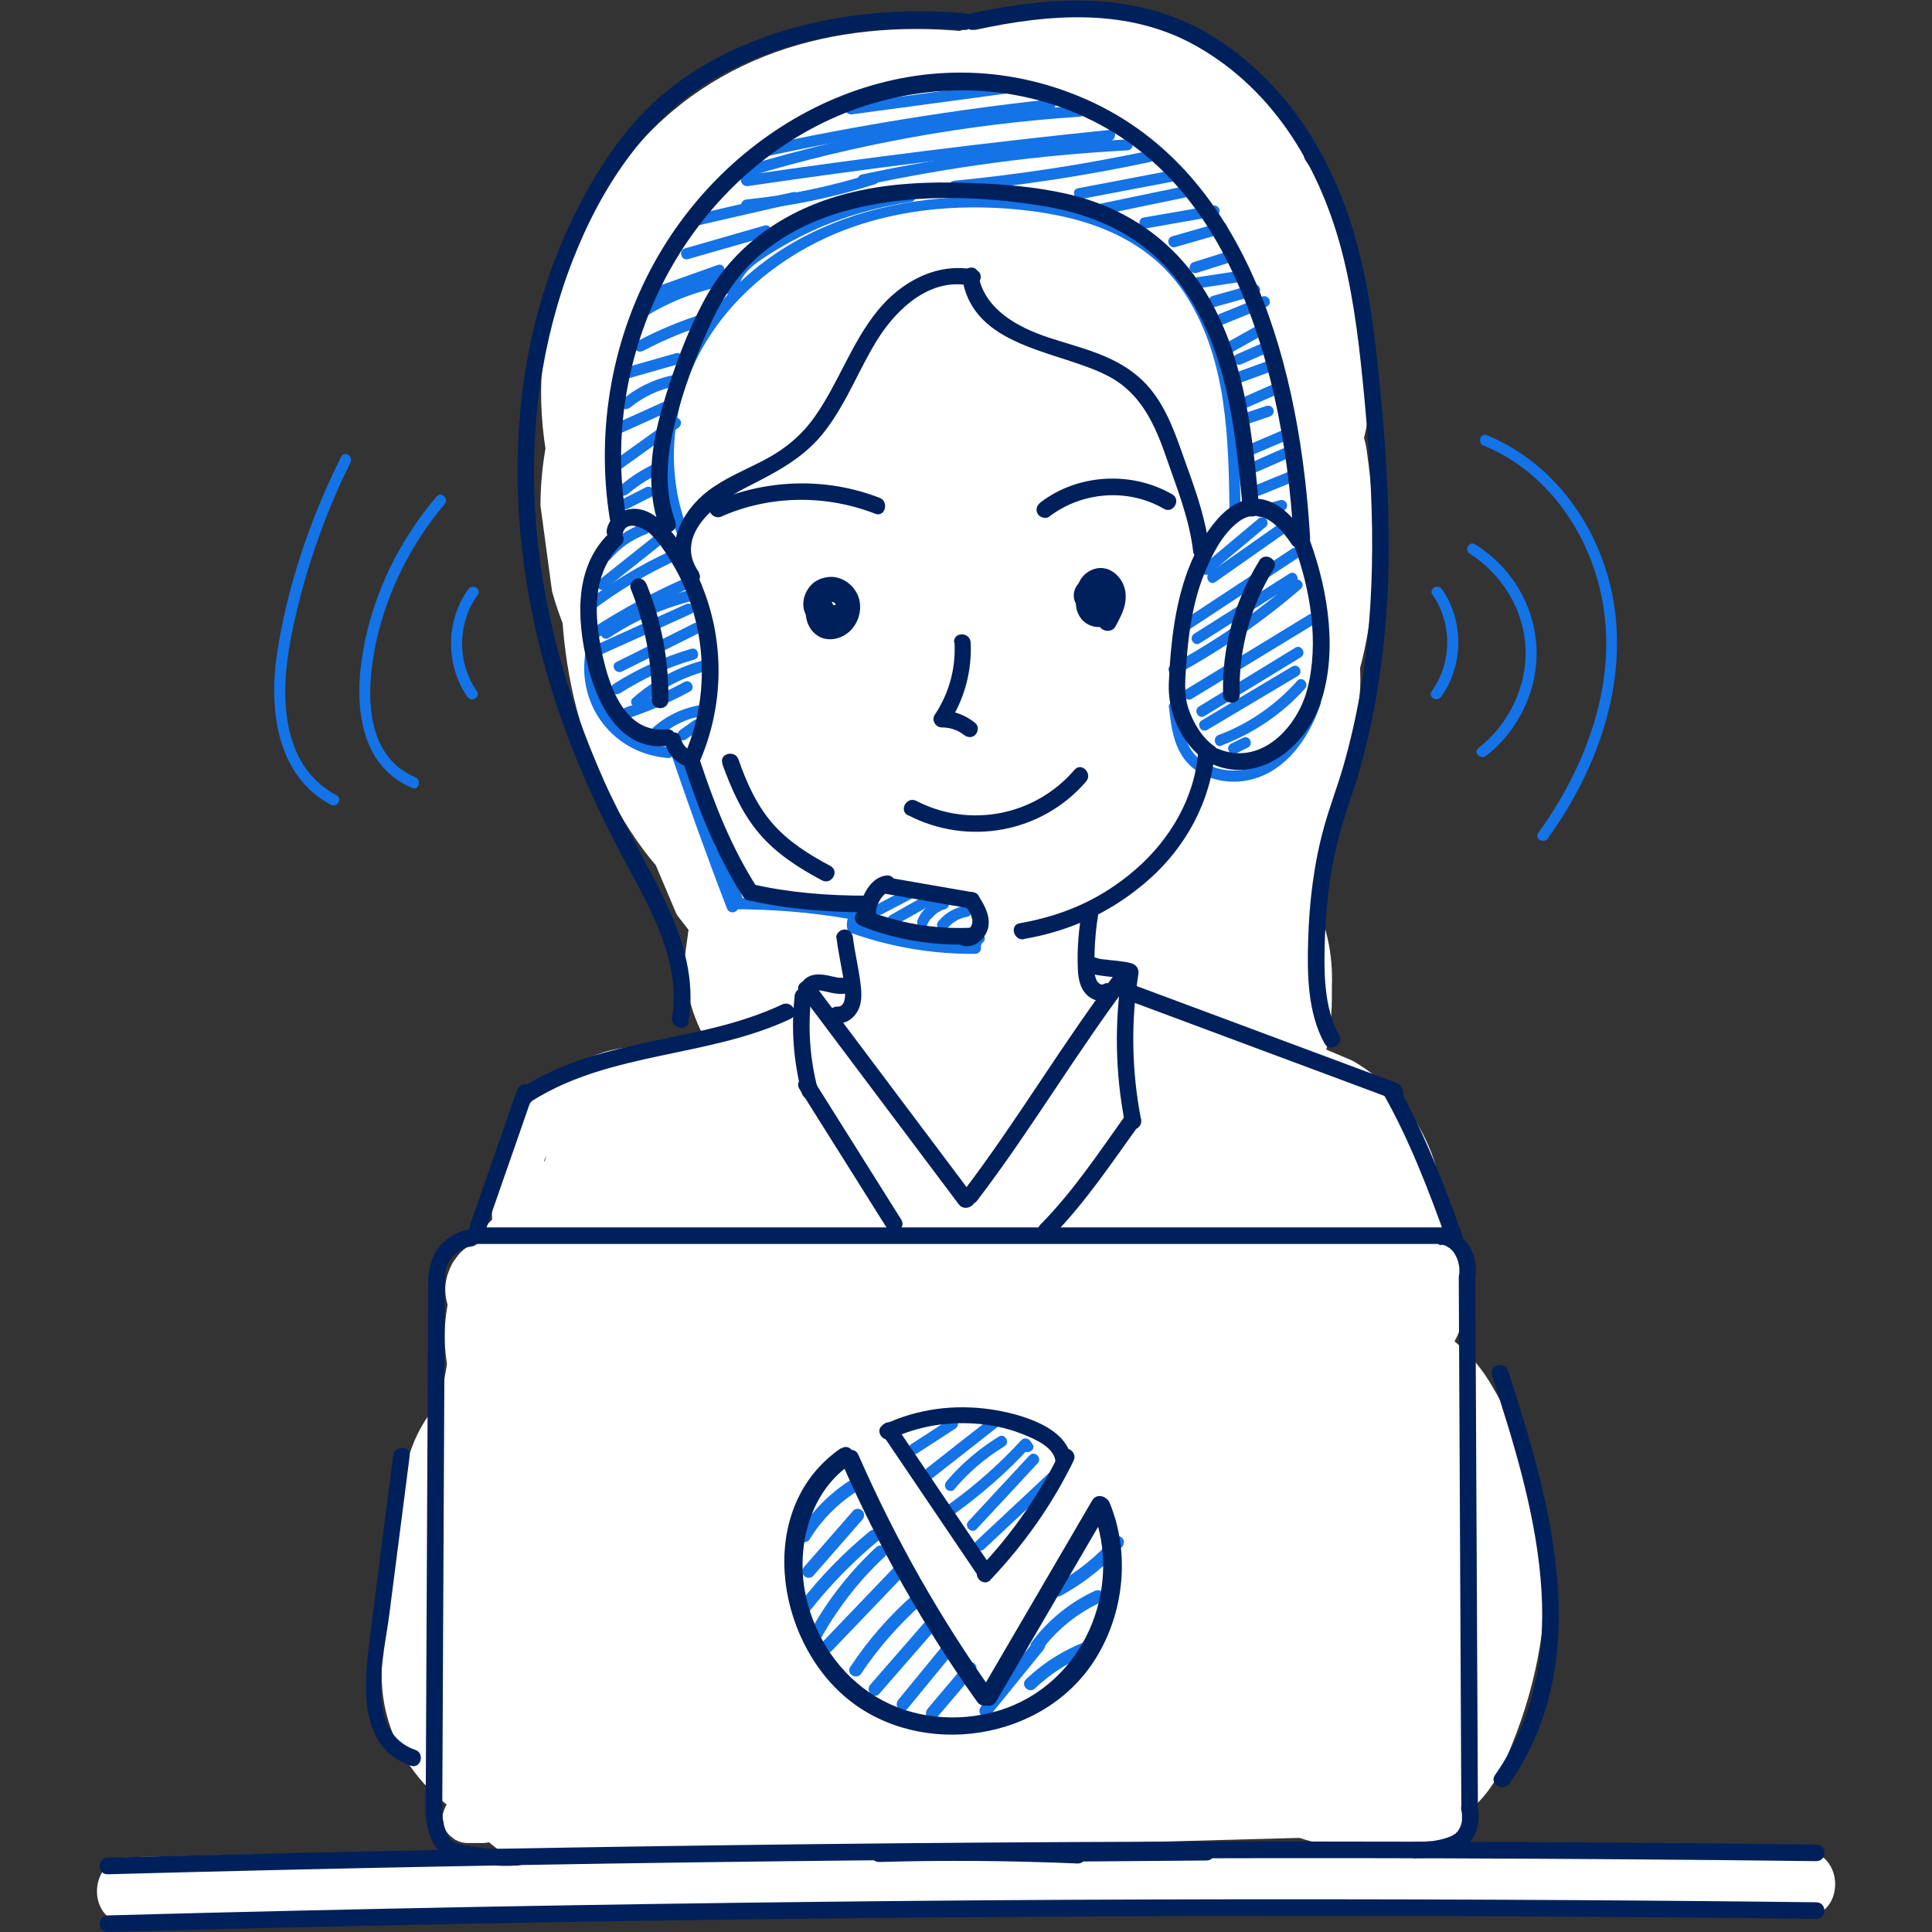 <?xml version="1.0" encoding="UTF-8"?>
<svg xmlns="http://www.w3.org/2000/svg" width="100" height="100" viewBox="0 0 100 100" fill="none">
  <rect x="0" y="0" width="100" height="100" fill="#333333" stroke="none"/>
  <g clip-path="url(#clip0_1277_363600)">
    <path d="M31.721 28.966C31.052 35.901 33.928 42.848 39.302 47.285C42.681 50.084 47.575 45.245 44.163 42.424C40.016 38.99 38.087 34.318 38.6 28.966C39.023 24.562 32.144 24.596 31.732 28.966H31.721Z" fill="white"></path>
    <path d="M43.015 20.694C41.187 24.54 38.667 28.543 37.596 32.69C36.526 36.838 38.12 40.551 39.915 44.141C41.889 48.099 47.82 44.62 45.847 40.673C44.308 37.596 43.773 35.288 45.178 32.077C46.349 29.412 47.687 26.792 48.947 24.161C50.831 20.192 44.91 16.702 43.015 20.694Z" fill="white"></path>
    <path d="M48.902 35.957C57.665 35.957 66.061 28.253 65.648 19.211C65.236 10.168 58.29 2.464 48.902 2.464C40.138 2.464 31.743 10.168 32.155 19.211C32.568 28.253 39.514 35.957 48.902 35.957Z" fill="white"></path>
    <path d="M56.762 14.528L56.562 14.327C55.045 12.688 53.25 11.54 51.176 10.86C49.181 9.812 47.029 9.332 44.721 9.421C42.413 9.332 40.261 9.812 38.265 10.86C36.192 11.54 34.397 12.688 32.88 14.327L30.26 17.717C28.744 20.326 27.985 23.146 27.974 26.168L28.576 30.617C29.368 33.46 30.806 35.913 32.88 38.009L33.081 38.209C34.597 39.848 36.392 40.997 38.466 41.677C40.462 42.725 42.614 43.204 44.922 43.115C47.23 43.204 49.381 42.725 51.377 41.677C53.451 40.997 55.246 39.848 56.762 38.209L59.383 34.82C60.899 32.211 61.657 29.39 61.668 26.369L61.066 21.92C60.275 19.077 58.836 16.624 56.762 14.528Z" fill="white"></path>
    <path d="M65.258 70.197V69.997C65.347 67.689 64.868 65.537 63.82 63.541C63.14 61.467 61.992 59.672 60.352 58.156C58.836 56.517 57.041 55.368 54.967 54.688C52.971 53.64 50.82 53.161 48.512 53.25L44.063 53.852C41.22 54.644 38.767 56.082 36.671 58.156L34.051 61.545C32.535 64.154 31.776 66.975 31.765 69.997V70.197C31.676 72.505 32.155 74.657 33.203 76.653C33.883 78.727 35.032 80.522 36.671 82.038C38.187 83.677 39.982 84.826 42.056 85.506C44.052 86.554 46.204 87.033 48.512 86.944L52.96 86.342C55.803 85.55 58.256 84.112 60.352 82.038L62.973 78.649C64.489 76.04 65.247 73.219 65.258 70.197Z" fill="white"></path>
    <path d="M56.294 74.178V73.977C56.383 71.669 55.904 69.517 54.856 67.522C54.175 65.448 53.027 63.653 51.388 62.136C49.872 60.497 48.077 59.349 46.003 58.669C44.007 57.621 41.855 57.141 39.547 57.23L35.099 57.833C32.256 58.624 29.803 60.062 27.707 62.136L25.086 65.526C23.57 68.135 22.812 70.956 22.801 73.977V74.178C22.712 76.486 23.191 78.638 24.239 80.633C24.919 82.707 26.068 84.502 27.707 86.019C29.223 87.657 31.018 88.806 33.092 89.486C35.087 90.534 37.239 91.013 39.547 90.924L43.996 90.322C46.839 89.531 49.292 88.092 51.388 86.019L54.008 82.629C55.525 80.02 56.283 77.199 56.294 74.178Z" fill="white"></path>
    <path d="M58.468 88.137C67.232 88.137 75.627 80.433 75.215 71.39C74.802 62.348 67.856 54.644 58.468 54.644C49.705 54.644 41.309 62.348 41.722 71.39C42.134 80.433 49.08 88.137 58.468 88.137Z" fill="white"></path>
    <path d="M48.311 63.731C64.344 63.731 64.366 38.823 48.311 38.823C32.256 38.823 32.256 63.731 48.311 63.731Z" fill="white"></path>
    <path d="M60.72 58.702L60.843 58.58L58.323 60.531C58.413 60.453 58.513 60.397 58.613 60.341L55.636 61.601C55.748 61.557 55.848 61.523 55.971 61.501L52.659 61.947C52.771 61.925 52.893 61.925 53.005 61.947L49.694 61.501C49.805 61.512 49.916 61.545 50.028 61.59L47.051 60.33C47.163 60.375 47.252 60.442 47.341 60.52L44.821 58.569L44.944 58.691L42.993 56.171C43.071 56.261 43.138 56.35 43.182 56.461L41.922 53.484C41.978 53.585 42.011 53.696 42.034 53.808L41.588 50.496C41.61 50.608 41.61 50.73 41.599 50.842C41.532 52.559 41.889 54.153 42.669 55.636C43.171 57.175 44.03 58.513 45.245 59.65C47.664 61.88 50.686 63.329 54.053 63.296C54.388 63.296 54.722 63.296 55.068 63.296C56.785 63.363 58.379 63.006 59.862 62.225C61.401 61.724 62.739 60.865 63.876 59.65C65.091 58.524 65.95 57.186 66.451 55.636C67.232 54.153 67.588 52.548 67.522 50.842L67.076 47.531C66.485 45.423 65.414 43.584 63.876 42.034C61.456 39.804 58.435 38.354 55.068 38.388C54.733 38.388 54.399 38.388 54.053 38.388L66.507 50.842C66.596 48.601 65.816 45.635 64.6 43.728C64.043 42.848 63.14 41.71 62.426 40.952C60.888 39.324 59.929 38.956 58.123 38.187C56.316 37.418 55.358 36.972 52.994 37.028C51.745 37.061 50.786 37.05 49.337 37.485C49.225 37.507 49.114 37.541 49.002 37.585L46.025 38.845C44.977 39.492 43.963 40.227 43.093 41.097C41.878 42.223 41.019 43.561 40.517 45.111C39.737 46.594 39.38 48.199 39.447 49.905C39.38 51.622 39.737 53.217 40.517 54.7C41.019 56.238 41.878 57.576 43.093 58.713C45.468 60.888 48.579 62.515 51.901 62.359L55.212 61.913C57.32 61.322 59.16 60.252 60.709 58.713L60.72 58.702Z" fill="white"></path>
    <path d="M44.018 51.076V51.678C43.952 53.395 44.308 54.989 45.089 56.472C45.59 58.011 46.449 59.349 47.664 60.486C48.79 61.701 50.128 62.56 51.678 63.062C53.161 63.842 54.767 64.199 56.472 64.132L59.784 63.686C61.891 63.095 63.731 62.025 65.281 60.486L67.232 57.966C68.358 56.026 68.926 53.93 68.938 51.678V51.076C69.004 49.359 68.648 47.764 67.867 46.282C67.365 44.743 66.507 43.405 65.292 42.268C64.166 41.053 62.828 40.194 61.278 39.692C59.795 38.912 58.19 38.555 56.484 38.622L53.172 39.068C51.065 39.659 49.225 40.729 47.675 42.268L45.724 44.788C44.598 46.728 44.03 48.824 44.018 51.076Z" fill="white"></path>
    <path d="M56.874 24.875H56.673C54.956 24.808 53.362 25.165 51.879 25.945C50.34 26.447 49.002 27.305 47.865 28.52C46.65 29.647 45.791 30.985 45.289 32.534C44.509 34.017 44.152 35.623 44.219 37.329L44.665 40.64C45.256 42.747 46.326 44.587 47.865 46.137L50.385 48.088C52.325 49.214 54.421 49.783 56.673 49.794H56.874C58.591 49.861 60.185 49.504 61.668 48.723C63.207 48.222 64.545 47.363 65.682 46.148C66.897 45.022 67.756 43.684 68.257 42.134C69.038 40.651 69.395 39.046 69.328 37.34L68.882 34.028C68.291 31.921 67.221 30.081 65.682 28.532L63.162 26.581C61.222 25.454 59.126 24.886 56.874 24.875Z" fill="white"></path>
    <path d="M43.416 38.722V38.923C43.349 40.64 43.706 42.234 44.487 43.717C44.989 45.256 45.847 46.594 47.062 47.731C48.188 48.946 49.526 49.805 51.076 50.307C52.559 51.087 54.164 51.444 55.87 51.377L59.182 50.931C61.289 50.34 63.129 49.27 64.678 47.731L66.63 45.211C67.756 43.271 68.324 41.175 68.335 38.923V38.722C68.402 37.005 68.046 35.411 67.265 33.928C66.763 32.389 65.905 31.051 64.69 29.914C63.563 28.699 62.226 27.84 60.676 27.339C59.193 26.558 57.587 26.201 55.882 26.268L52.57 26.714C50.463 27.305 48.623 28.376 47.073 29.914L45.122 32.434C43.996 34.374 43.428 36.47 43.416 38.722Z" fill="white"></path>
    <path d="M43.907 42.424L44.108 43.026C44.498 44.643 45.234 46.059 46.337 47.263C47.218 48.623 48.378 49.693 49.827 50.474C51.254 51.388 52.804 51.879 54.454 51.957C56.104 52.325 57.766 52.258 59.416 51.734L62.393 50.474C64.266 49.37 65.749 47.876 66.864 46.003L68.124 43.026C68.715 40.818 68.715 38.611 68.124 36.403L67.923 35.801C67.533 34.184 66.797 32.769 65.693 31.564C64.812 30.204 63.653 29.134 62.203 28.353C60.776 27.439 59.226 26.948 57.576 26.87C55.926 26.503 54.265 26.569 52.615 27.093L49.638 28.353C47.764 29.457 46.282 30.951 45.167 32.824L43.907 35.801C43.316 38.009 43.316 40.216 43.907 42.424Z" fill="white"></path>
    <path d="M47.073 31.709L46.873 31.91C45.657 33.036 44.799 34.374 44.297 35.924C43.517 37.407 43.16 39.012 43.227 40.718C43.16 42.435 43.517 44.029 44.297 45.512C44.799 47.051 45.657 48.389 46.873 49.526L49.392 51.477C51.332 52.603 53.428 53.172 55.681 53.183L58.992 52.737C61.099 52.146 62.939 51.076 64.489 49.537L64.689 49.337C65.905 48.211 66.763 46.873 67.265 45.323C68.046 43.84 68.402 42.234 68.335 40.529C68.402 38.812 68.046 37.217 67.265 35.734C66.763 34.196 65.905 32.858 64.689 31.72L62.17 29.769C60.23 28.643 58.134 28.075 55.881 28.063L52.57 28.509C50.463 29.1 48.623 30.171 47.073 31.709Z" fill="white"></path>
    <path d="M48.701 53.964C64.734 53.964 64.756 29.056 48.701 29.056C32.646 29.056 32.646 53.964 48.701 53.964Z" fill="white"></path>
    <path d="M54.789 30.773L53.986 30.382C52.559 29.468 51.009 28.978 49.359 28.9C47.709 28.532 46.048 28.599 44.398 29.123C42.781 29.513 41.365 30.249 40.161 31.352C38.8 32.233 37.73 33.393 36.95 34.842L35.69 37.819C35.099 40.027 35.099 42.234 35.69 44.442L36.95 47.419C38.053 49.292 39.547 50.775 41.421 51.89L42.223 52.28C43.651 53.194 45.2 53.685 46.85 53.763C48.501 54.131 50.162 54.064 51.812 53.54C53.429 53.15 54.845 52.414 56.049 51.31C57.409 50.429 58.479 49.27 59.26 47.82L60.52 44.843C61.111 42.636 61.111 40.428 60.52 38.221L59.26 35.244C58.156 33.37 56.662 31.888 54.789 30.773Z" fill="white"></path>
    <path d="M36.359 34.831L36.158 35.233C35.244 36.66 34.753 38.209 34.675 39.86C34.307 41.51 34.374 43.171 34.898 44.821C35.288 46.438 36.024 47.854 37.128 49.058C38.009 50.418 39.168 51.489 40.618 52.269L43.595 53.529C45.802 54.12 48.01 54.12 50.218 53.529L53.194 52.269C55.068 51.165 56.55 49.671 57.666 47.798L57.866 47.397C58.78 45.969 59.271 44.42 59.349 42.77C59.717 41.12 59.65 39.458 59.126 37.808C58.736 36.191 58 34.775 56.896 33.571C56.015 32.211 54.856 31.141 53.406 30.36L50.429 29.1C48.222 28.509 46.014 28.509 43.807 29.1L40.83 30.36C38.957 31.464 37.474 32.958 36.359 34.831Z" fill="white"></path>
    <path d="M40.64 30.572C40.64 30.572 40.54 30.628 40.495 30.65L43.472 29.39C43.472 29.39 43.372 29.424 43.305 29.435L46.616 28.989C46.538 28.989 46.471 28.989 46.393 28.989L49.705 29.435C49.627 29.424 49.56 29.401 49.482 29.379L52.459 30.639C52.392 30.605 52.325 30.572 52.258 30.527L54.778 32.479C54.722 32.434 54.666 32.378 54.621 32.322L56.573 34.842C56.573 34.842 56.517 34.753 56.495 34.697L57.755 37.674L57.732 37.618C57.342 36.002 56.606 34.586 55.502 33.382C54.621 32.022 53.462 30.951 52.013 30.171C50.585 29.256 49.036 28.766 47.385 28.688C45.735 28.32 44.074 28.387 42.424 28.911L39.447 30.171C37.574 31.274 36.091 32.769 34.976 34.642L33.716 37.618C33.125 39.826 33.125 42.034 33.716 44.241L33.738 44.297L34.998 47.274C34.998 47.274 35.032 47.341 35.054 47.374L35.087 47.419L37.039 49.939C37.039 49.939 37.083 49.995 37.106 50.028C37.128 50.061 37.161 50.072 37.195 50.106L39.715 52.057L39.759 52.091C40.729 52.681 41.855 53.105 42.914 53.44C43.505 53.629 44.197 53.64 44.765 53.707C45.256 53.774 46.003 53.953 46.616 53.93C46.806 53.93 49.794 53.529 49.983 53.473C50.017 53.473 50.05 53.451 50.095 53.451C50.24 53.417 52.994 52.247 53.127 52.18C53.172 52.157 53.206 52.135 53.25 52.113C54.7 51.332 55.87 50.262 56.74 48.902C57.844 47.698 58.58 46.282 58.97 44.665C59.494 43.015 59.561 41.354 59.193 39.703C59.115 38.042 58.624 36.504 57.71 35.076L55.759 32.557C54.209 31.018 52.369 29.948 50.262 29.357L46.951 28.911C44.698 28.911 42.602 29.479 40.662 30.617L40.64 30.572Z" fill="white"></path>
    <path d="M31.587 96.109C43.595 95.774 55.603 95.451 67.622 95.117C78.66 94.816 78.705 77.634 67.622 77.935C55.614 78.27 43.606 78.593 31.587 78.927C20.549 79.228 20.504 96.41 31.587 96.109Z" fill="white"></path>
    <path d="M55.202 17.85C55.592 17.75 55.971 17.672 56.372 17.616L54.087 17.928C54.755 17.873 55.402 17.884 56.071 17.962L53.785 17.65C54.455 17.761 55.068 17.94 55.703 18.185L53.652 17.315C54.142 17.538 54.588 17.795 55.045 18.085C58.792 20.593 64.723 18.932 66.797 15.007C69.083 10.681 67.711 5.932 63.72 3.256C59.728 0.58 55.012 0.167 50.641 1.282C46.271 2.397 43.227 7.493 44.643 11.852C46.059 16.211 50.541 19.043 55.213 17.85H55.202Z" fill="white"></path>
    <path d="M53.172 17.605C53.34 17.884 53.496 18.174 53.663 18.464C54.399 19.746 53.217 17.014 53.462 17.995C53.641 18.72 53.864 19.4 53.986 20.147L53.674 17.862C53.797 18.854 53.819 19.813 53.741 20.805C53.362 25.298 57.967 29.591 62.326 29.39C67.299 29.167 70.51 25.61 70.911 20.805C71.257 16.724 70.086 12.432 68.001 8.942C65.693 5.084 60.174 3.334 56.249 5.865C52.325 8.396 50.697 13.491 53.172 17.616V17.605Z" fill="white"></path>
    <path d="M54.164 27.829C53.819 25.432 54.053 27.484 54.064 27.963C54.064 28.286 53.864 29.502 53.986 29.78L54.131 28.699C54.064 29.1 53.975 29.491 53.875 29.892C53.73 30.483 53.54 31.063 53.328 31.631C51.834 35.879 55.023 41.22 59.327 42.201C64.132 43.294 68.291 40.74 69.897 36.203C71.402 31.932 71.357 27.662 70.733 23.258C70.454 21.285 68.414 19.077 66.786 18.129C64.946 17.048 62.226 16.59 60.163 17.259C58.1 17.928 56.082 19.222 55.034 21.206C53.875 23.392 53.83 25.399 54.164 27.829Z" fill="white"></path>
    <path d="M48.177 35.366C47.553 34.53 47.018 33.683 46.538 32.757C47.207 34.051 46.46 32.456 46.315 31.921C46.159 31.33 46.193 29.58 46.126 31.163C46.148 30.773 46.393 27.651 46.059 29.613C46.795 25.198 44.899 20.147 40.06 19.043C35.913 18.096 30.282 20.303 29.491 25.042C28.387 31.654 29.234 38.511 33.337 44.029C36.013 47.62 40.897 49.816 45.089 47.107C48.645 44.81 51.043 39.213 48.166 35.355L48.177 35.366Z" fill="white"></path>
    <path d="M46.137 23.581V22.79C46.181 21.608 45.936 20.504 45.401 19.478C45.055 18.408 44.464 17.494 43.628 16.713C42.848 15.877 41.934 15.286 40.863 14.94C39.837 14.405 38.733 14.16 37.552 14.204L35.266 14.517C33.806 14.929 32.546 15.665 31.475 16.724L30.137 18.464C29.357 19.802 28.967 21.251 28.967 22.801V23.592C28.922 24.774 29.167 25.878 29.702 26.904C30.048 27.974 30.639 28.888 31.475 29.669C32.256 30.505 33.17 31.096 34.24 31.442C35.266 31.977 36.37 32.222 37.552 32.178L39.837 31.865C41.298 31.453 42.558 30.717 43.628 29.658L44.966 27.918C45.747 26.58 46.137 25.131 46.137 23.581Z" fill="white"></path>
    <path d="M45.579 21.797C45.401 21.262 45.2 20.727 45.111 20.169C45.434 22.02 45.289 19.166 45.178 20.214C45.1 21.006 45.401 19.467 45.468 19.278C45.624 18.787 45.646 18.742 45.524 19.133C45.356 19.657 45.479 19.501 45.903 18.675C45.055 19.133 46.092 18.575 46.271 18.531C45.356 18.787 46.427 18.486 46.65 18.464C45.323 18.575 47.664 18.296 46.694 18.486C45.724 18.675 48.456 18.586 46.65 18.341C51.076 18.954 56.093 17.271 57.219 12.343C58.145 8.295 55.982 2.431 51.221 1.773C44.464 0.836 37.63 2.241 32.925 7.593C28.22 12.945 26.837 19.935 29.011 26.38C30.494 30.773 34.931 33.66 39.581 32.378C43.873 31.196 47.062 26.224 45.579 21.808V21.797Z" fill="white"></path>
    <path d="M28.141 60.107L28.108 60.208L28.978 58.156C28.933 58.256 28.888 58.334 28.822 58.412L30.16 56.673C30.093 56.751 30.026 56.818 29.948 56.874L31.687 55.536C31.598 55.592 31.52 55.647 31.43 55.692L33.482 54.822C33.348 54.878 33.226 54.911 33.092 54.934L35.377 54.622C35.199 54.644 35.043 54.644 34.865 54.622L37.15 54.934C37.05 54.911 36.961 54.889 36.86 54.856L38.912 55.725C38.823 55.681 38.733 55.636 38.655 55.58L40.395 56.918C40.317 56.852 40.25 56.796 40.183 56.718L41.521 58.457C41.521 58.457 41.443 58.346 41.409 58.29C40.874 57.286 40.127 56.483 39.202 55.882C38.377 55.123 37.395 54.61 36.281 54.343C35.143 53.986 33.995 53.93 32.858 54.187C31.709 54.242 30.65 54.577 29.669 55.201C27.829 56.383 26.224 58.145 25.722 60.33C25.22 62.515 25.399 64.913 26.592 66.953C26.803 67.321 27.149 67.7 27.372 67.99C27.651 68.358 27.874 68.692 28.186 69.004C28.799 69.606 29.491 70.175 30.26 70.554C30.817 70.822 31.81 71.29 32.412 71.457C32.846 71.58 33.315 71.602 33.75 71.658C34.296 71.736 34.809 71.859 35.355 71.814C35.991 71.769 37.172 71.647 37.786 71.48C37.853 71.457 37.919 71.446 37.986 71.424C38.555 71.246 39.659 70.788 40.183 70.499C40.261 70.454 40.328 70.42 40.395 70.365C40.974 69.997 41.744 69.395 42.246 68.926C42.747 68.458 44.13 66.407 43.695 67.076C43.728 67.02 43.773 66.964 43.806 66.908C44.152 66.34 44.531 65.292 44.754 64.667C45.111 63.53 45.167 62.382 44.91 61.244C44.855 60.096 44.52 59.037 43.896 58.056C43.361 57.052 42.614 56.249 41.688 55.647C40.863 54.889 39.882 54.376 38.767 54.109L36.481 53.797C34.931 53.797 33.482 54.187 32.144 54.967L30.405 56.305C29.346 57.376 28.599 58.635 28.197 60.096L28.141 60.107Z" fill="white"></path>
    <path d="M36.604 53.964C36.983 54.766 37.373 55.569 37.752 56.372C38.288 57.375 39.035 58.178 39.96 58.78C40.785 59.538 41.766 60.051 42.881 60.319C44.019 60.676 45.167 60.731 46.304 60.475C47.453 60.419 48.512 60.085 49.493 59.46C51.333 58.279 52.938 56.517 53.44 54.332L53.752 52.046C53.752 50.496 53.362 49.047 52.581 47.709C52.202 46.906 51.812 46.103 51.433 45.3C50.898 44.297 50.151 43.494 49.225 42.892C48.4 42.134 47.419 41.621 46.304 41.354C45.167 40.997 44.019 40.941 42.881 41.197C41.733 41.253 40.674 41.588 39.693 42.212C37.853 43.394 36.247 45.156 35.745 47.341L35.433 49.627C35.433 51.176 35.824 52.626 36.604 53.964Z" fill="white"></path>
    <path d="M69.328 69.774C69.328 69.774 69.406 69.729 69.439 69.718L67.388 70.588C67.455 70.565 67.51 70.554 67.566 70.543L65.281 70.855C65.347 70.855 65.403 70.855 65.47 70.855L63.184 70.543C63.251 70.543 63.307 70.565 63.363 70.588L61.311 69.718C61.389 69.751 61.456 69.796 61.523 69.841L59.784 68.503C59.784 68.503 59.851 68.558 59.873 68.592L58.535 66.853C58.535 66.853 58.602 66.953 58.635 67.02L57.766 64.968C57.788 65.035 57.799 65.091 57.81 65.147L57.498 62.861C57.498 62.928 57.498 62.984 57.498 63.051L57.81 60.765C57.799 60.854 57.777 60.932 57.743 61.01L58.613 58.959C58.58 59.014 58.557 59.07 58.513 59.115L59.851 57.376C59.851 57.376 59.795 57.442 59.761 57.465L61.501 56.127L61.456 56.16C60.453 56.695 59.65 57.442 59.048 58.368C58.29 59.193 57.777 60.174 57.509 61.289C57.153 62.426 57.097 63.575 57.353 64.712C57.409 65.86 57.743 66.919 58.368 67.901L59.706 69.64C60.776 70.699 62.036 71.446 63.497 71.847L65.782 72.16C67.332 72.16 68.781 71.769 70.119 70.989C71.703 69.774 72.327 69.495 73.375 67.733C73.81 67.009 74.156 66.217 74.356 65.392C74.412 64.991 74.468 64.589 74.523 64.188C74.602 63.786 74.657 63.385 74.68 62.984C74.668 62.214 74.367 60.598 74.367 60.575C74.178 59.75 73.81 58.959 73.397 58.234C72.617 56.874 71.469 55.792 70.142 54.978C70.086 54.945 70.03 54.923 69.975 54.889L67.923 54.019C67.923 54.019 67.845 53.997 67.8 53.986C66.061 53.518 65.615 53.618 64.121 53.819C62.627 54.019 62.159 54.075 60.631 54.945C59.628 55.48 58.825 56.227 58.223 57.153C57.465 57.977 56.952 58.959 56.684 60.074C56.328 61.211 56.272 62.359 56.528 63.496C56.584 64.645 56.918 65.704 57.543 66.685L58.881 68.425C59.951 69.484 61.211 70.231 62.672 70.632L64.957 70.944C66.507 70.944 67.956 70.554 69.294 69.774H69.328Z" fill="white"></path>
    <path d="M62.259 80.198C62.716 80.945 62.973 81.994 62.605 80.644C62.75 81.091 62.872 81.537 62.973 81.994C62.872 80.968 62.839 80.789 62.883 81.436C62.861 81.759 62.616 83.878 62.906 82.718C63.307 81.102 61.757 85.294 62.906 82.83C61.01 86.899 61.624 92.273 65.983 94.581C69.774 96.588 75.717 95.852 77.735 91.504C80.756 85.004 80.923 77.79 77.099 71.524C74.758 67.689 69.294 65.894 65.347 68.447C61.401 71 59.762 76.096 62.27 80.198H62.259Z" fill="white"></path>
    <path d="M38.254 84.692L35.935 81.626C33.783 78.794 31.118 77.021 27.372 77.523C24.15 77.957 20.983 80.366 20.225 83.677L20.069 84.38L36.938 86.665C36.938 85.361 37.061 84.067 37.139 82.763C37.083 83.61 37.005 83.532 37.139 82.729C37.273 81.927 37.429 81.202 37.608 80.433C38.589 76.062 36.281 70.933 31.609 69.863C27.25 68.871 22.099 71.178 21.039 75.861C20.248 79.396 19.779 83.042 19.757 86.665C19.724 90.947 23.057 94.548 27.205 95.105C31.353 95.663 35.679 93.143 36.626 88.951L36.782 88.248L21.084 90.3L23.403 93.366C26.112 96.934 30.94 99.164 35.155 96.443C38.678 94.169 41.142 88.516 38.232 84.692H38.254Z" fill="white"></path>
    <path d="M36.716 62.159L35.935 61.724C34.954 61.099 33.884 60.754 32.746 60.709C31.609 60.453 30.461 60.508 29.323 60.865C28.209 61.133 27.227 61.646 26.402 62.404C25.466 63.006 24.73 63.809 24.195 64.812L23.325 66.864C22.913 68.391 22.913 69.907 23.325 71.435L24.195 73.487C24.953 74.78 25.99 75.806 27.272 76.564L28.052 76.999C29.034 77.623 30.104 77.969 31.241 78.013C32.378 78.27 33.527 78.214 34.664 77.857C35.779 77.59 36.76 77.077 37.585 76.319C38.522 75.716 39.258 74.914 39.793 73.91L40.663 71.859C41.075 70.331 41.075 68.815 40.663 67.287L39.793 65.236C39.035 63.943 37.998 62.917 36.716 62.159Z" fill="white"></path>
    <path d="M25.599 66.708C25.599 66.708 25.555 66.618 25.532 66.574L25.666 66.886C25.622 66.786 25.599 66.685 25.588 66.585L25.633 66.931C25.622 66.808 25.622 66.685 25.633 66.574L25.588 66.919C25.61 66.786 25.644 66.663 25.689 66.54L25.555 66.853C25.61 66.73 25.666 66.618 25.744 66.518L25.544 66.775C25.622 66.674 25.7 66.596 25.8 66.518L25.544 66.719C25.622 66.652 25.711 66.607 25.811 66.563L25.499 66.696C25.577 66.663 25.655 66.641 25.733 66.629C26.034 66.563 26.346 66.295 26.503 66.039C26.659 65.76 26.737 65.359 26.636 65.046C26.536 64.734 26.346 64.433 26.045 64.277L25.733 64.143C25.51 64.076 25.276 64.076 25.053 64.143C24.629 64.232 24.25 64.466 23.927 64.745C23.771 64.879 23.637 65.069 23.514 65.236C23.448 65.325 23.392 65.425 23.347 65.526C23.158 65.927 23.035 66.329 23.046 66.775C23.057 67.221 23.169 67.644 23.381 68.023C23.537 68.302 23.838 68.525 24.15 68.614C24.462 68.703 24.863 68.659 25.142 68.48C25.421 68.302 25.655 68.034 25.733 67.711C25.811 67.388 25.778 67.031 25.599 66.719V66.708Z" fill="white"></path>
    <path d="M24.997 92.809H24.206C24.027 92.809 23.86 92.842 23.704 92.92C23.548 92.976 23.403 93.065 23.291 93.188C23.169 93.299 23.08 93.444 23.024 93.6C22.946 93.756 22.901 93.924 22.912 94.102L22.957 94.448C23.013 94.671 23.124 94.86 23.291 95.016L23.548 95.217C23.749 95.328 23.96 95.395 24.195 95.395H24.986C25.165 95.395 25.332 95.362 25.488 95.284C25.644 95.228 25.789 95.139 25.9 95.016C26.023 94.905 26.112 94.76 26.168 94.604C26.246 94.448 26.291 94.28 26.279 94.102L26.235 93.756C26.179 93.533 26.068 93.344 25.9 93.188L25.644 92.987C25.443 92.876 25.231 92.809 24.997 92.809Z" fill="white"></path>
    <path d="M6.679 99.565C29.167 99.03 51.667 98.829 74.167 98.997C80.555 99.041 86.944 99.119 93.333 99.22C95.54 99.253 95.54 95.819 93.333 95.786C70.833 95.429 48.333 95.406 25.845 95.752C19.456 95.852 13.067 95.975 6.679 96.131C4.471 96.187 4.46 99.621 6.679 99.565Z" fill="white"></path>
    <path d="M74.367 65.86C74.434 65.726 74.256 65.972 74.323 65.905C74.356 65.871 74.345 65.882 74.289 65.927C74.245 65.972 74.189 66.005 74.122 66.016L74.211 65.994C74.178 66.028 73.999 65.994 74.155 66.016C74.256 66.016 73.921 65.994 74.1 66.016C74.2 66.016 74.077 66.016 74.033 65.983C74.155 66.039 73.955 65.882 74.01 65.961C74.033 65.983 74.088 66.083 74.044 65.994C73.977 65.86 74.077 66.061 74.077 66.061C74.022 65.916 74.088 66.005 74.077 66.061C74.111 66.15 74.133 66.251 74.144 66.34C74.144 66.362 74.178 66.54 74.155 66.418C74.144 66.306 74.155 66.462 74.155 66.473C74.155 66.585 74.167 66.708 74.178 66.819C74.178 66.919 74.178 67.031 74.178 67.131C74.178 67.176 74.178 67.221 74.178 67.276C74.178 67.276 74.155 67.499 74.178 67.377C74.2 67.254 74.167 67.444 74.155 67.466C74.155 67.51 74.133 67.555 74.133 67.6C74.111 67.711 74.077 67.823 74.044 67.945C74.01 68.046 73.977 68.146 73.944 68.246C73.91 68.324 73.888 68.38 73.944 68.269C73.921 68.313 73.91 68.358 73.888 68.391C73.787 68.603 73.665 68.804 73.542 69.004C73.297 69.383 73.453 69.974 73.854 70.175C74.289 70.409 74.757 70.264 75.025 69.863C75.75 68.793 76.051 67.455 75.873 66.172C75.783 65.492 75.527 64.779 74.88 64.444C74.234 64.11 73.275 64.255 72.907 64.968C72.695 65.37 72.795 65.916 73.219 66.139C73.609 66.351 74.167 66.251 74.39 65.827L74.367 65.86Z" fill="white"></path>
    <path d="M68.592 33.95C69.016 36.069 68.246 38.276 67.756 40.317C67.232 42.491 66.708 44.665 66.195 46.839C65.938 47.91 67.588 48.367 67.856 47.296C68.413 44.955 68.982 42.614 69.54 40.261C70.097 37.908 70.71 35.79 70.253 33.482C70.041 32.401 68.38 32.858 68.592 33.939V33.95Z" fill="white"></path>
    <path d="M74.01 93.444C74.01 93.444 74.066 93.544 74.089 93.6L73.999 93.4C74.044 93.511 74.077 93.634 74.1 93.756L74.066 93.533C74.077 93.656 74.077 93.779 74.066 93.912L74.1 93.689C74.077 93.812 74.044 93.935 73.999 94.046L74.089 93.846C74.044 93.957 73.988 94.046 73.91 94.147L74.044 93.968C73.977 94.046 73.91 94.124 73.821 94.18L73.999 94.046C73.899 94.124 73.799 94.18 73.687 94.225L73.888 94.135C73.765 94.18 73.643 94.213 73.509 94.236L73.732 94.202C73.609 94.213 73.487 94.213 73.375 94.202L73.598 94.236C73.487 94.225 73.375 94.191 73.275 94.147C73.085 94.069 72.784 94.135 72.617 94.236C72.45 94.336 72.271 94.548 72.227 94.749C72.182 94.972 72.182 95.217 72.316 95.406L72.45 95.585C72.561 95.696 72.684 95.763 72.829 95.808C72.974 95.864 73.119 95.886 73.263 95.908C73.409 95.93 73.565 95.942 73.71 95.93C74.077 95.897 74.423 95.808 74.746 95.607C75.393 95.206 75.772 94.503 75.794 93.756C75.794 93.355 75.694 92.942 75.493 92.597C75.382 92.407 75.192 92.262 74.981 92.207C74.769 92.151 74.501 92.173 74.323 92.296C73.933 92.552 73.776 93.054 74.01 93.466V93.444Z" fill="white"></path>
    <path d="M45.657 47.319C46.226 47.018 46.783 46.728 47.352 46.427C47.486 46.36 47.531 46.159 47.453 46.036C47.363 45.903 47.207 45.858 47.062 45.936C46.494 46.237 45.936 46.527 45.367 46.828C45.234 46.895 45.189 47.096 45.267 47.218C45.356 47.352 45.513 47.397 45.657 47.319Z" fill="#1473E6"></path>
    <path d="M46.371 47.865C46.995 47.519 47.62 47.174 48.233 46.817C48.367 46.739 48.411 46.56 48.333 46.427C48.255 46.293 48.077 46.248 47.943 46.326C47.319 46.672 46.694 47.017 46.081 47.374C45.947 47.452 45.903 47.631 45.981 47.764C46.059 47.898 46.237 47.943 46.371 47.865Z" fill="#1473E6"></path>
    <path d="M47.977 47.898C48.021 47.787 48.077 47.687 48.155 47.586C48.155 47.575 48.177 47.564 48.188 47.553C48.144 47.62 48.177 47.575 48.188 47.553C48.211 47.53 48.222 47.508 48.244 47.497C48.289 47.452 48.333 47.408 48.378 47.363C48.4 47.341 48.422 47.33 48.445 47.307C48.434 47.319 48.4 47.341 48.434 47.307C48.445 47.307 48.456 47.285 48.478 47.274C48.523 47.24 48.579 47.207 48.623 47.185C48.645 47.174 48.679 47.163 48.701 47.14C48.712 47.14 48.735 47.129 48.746 47.118C48.79 47.096 48.701 47.14 48.735 47.118C48.79 47.096 48.846 47.073 48.913 47.062C49.058 47.017 49.158 46.861 49.114 46.705C49.069 46.549 48.913 46.46 48.757 46.505C48.211 46.661 47.731 47.062 47.508 47.586C47.475 47.664 47.453 47.731 47.475 47.809C47.497 47.876 47.542 47.943 47.609 47.976C47.675 48.01 47.754 48.032 47.832 48.01C47.898 47.987 47.977 47.943 47.999 47.876L47.977 47.898Z" fill="#1473E6"></path>
    <path d="M49.002 48.088C49.069 47.999 49.158 47.921 49.236 47.843C49.259 47.82 49.281 47.809 49.303 47.787C49.259 47.82 49.326 47.765 49.303 47.787C49.303 47.787 49.326 47.776 49.337 47.765C49.381 47.731 49.437 47.698 49.482 47.664C49.526 47.631 49.582 47.608 49.627 47.586C49.638 47.586 49.649 47.586 49.66 47.575C49.682 47.575 49.694 47.553 49.66 47.575C49.682 47.575 49.716 47.553 49.738 47.542C49.85 47.497 49.961 47.475 50.073 47.452C50.218 47.43 50.318 47.241 50.273 47.096C50.218 46.94 50.084 46.873 49.916 46.895C49.404 46.984 48.924 47.263 48.59 47.664C48.545 47.72 48.501 47.787 48.501 47.865C48.501 47.932 48.534 48.021 48.59 48.066C48.69 48.166 48.891 48.188 48.991 48.066L49.002 48.088Z" fill="#1473E6"></path>
    <path d="M44.442 46.861C44.029 47.084 43.784 47.53 43.84 48.01C43.862 48.144 43.918 48.244 44.052 48.289C46.114 49.024 48.3 49.392 50.485 49.37C50.63 49.37 50.786 49.236 50.775 49.08C50.764 48.946 50.775 48.868 50.886 48.768C51.154 48.523 50.753 48.11 50.485 48.367C50.284 48.556 50.184 48.801 50.206 49.08L50.496 48.79C48.355 48.813 46.226 48.445 44.208 47.72L44.42 47.999C44.386 47.72 44.475 47.486 44.732 47.352C45.055 47.174 44.765 46.683 44.442 46.861Z" fill="#1473E6"></path>
    <path d="M34.664 38.812C35.6 41.565 36.582 44.308 37.63 47.029C37.763 47.374 38.31 47.218 38.187 46.873C37.139 44.152 36.158 41.42 35.221 38.655C35.099 38.31 34.552 38.455 34.664 38.812Z" fill="#1473E6"></path>
    <path d="M37.953 47.062C39.96 47.062 41.967 47.218 43.951 47.564C44.308 47.631 44.464 47.073 44.108 47.007C42.078 46.661 40.016 46.482 37.953 46.482C37.585 46.482 37.585 47.051 37.953 47.051V47.062Z" fill="#1473E6"></path>
    <path d="M37.028 44.163C37.317 44.999 37.596 45.836 37.886 46.661C37.931 46.806 38.087 46.906 38.243 46.861C38.388 46.817 38.488 46.661 38.444 46.505C38.154 45.668 37.875 44.832 37.585 44.007C37.54 43.862 37.384 43.762 37.228 43.806C37.083 43.851 36.983 44.007 37.028 44.163Z" fill="#1473E6"></path>
    <path d="M31.576 28.966C31.832 28.666 32.122 28.398 32.423 28.186C32.746 27.963 33.103 27.773 33.438 27.651C33.582 27.595 33.683 27.461 33.638 27.294C33.605 27.16 33.426 27.038 33.281 27.093C32.468 27.394 31.732 27.896 31.163 28.565C31.063 28.688 31.052 28.855 31.163 28.966C31.263 29.067 31.464 29.089 31.564 28.966H31.576Z" fill="#1473E6"></path>
    <path d="M31.375 30.449C32.356 29.669 33.337 28.889 34.318 28.108C34.441 28.008 34.419 27.807 34.318 27.707C34.196 27.584 34.04 27.606 33.917 27.707C32.936 28.487 31.955 29.268 30.974 30.048C30.851 30.148 30.873 30.349 30.974 30.449C31.096 30.572 31.252 30.55 31.375 30.449Z" fill="#1473E6"></path>
    <path d="M30.639 31.62C31.988 30.583 33.46 29.713 35.01 29C35.344 28.844 35.054 28.353 34.72 28.509C33.17 29.223 31.709 30.093 30.349 31.13C30.226 31.219 30.16 31.375 30.249 31.52C30.316 31.642 30.516 31.721 30.639 31.62Z" fill="#1473E6"></path>
    <path d="M30.951 33.003C32.557 31.966 34.251 31.063 36.002 30.304L35.712 29.814C35.634 29.87 35.545 29.914 35.467 29.97C35.154 30.159 35.444 30.661 35.757 30.46C35.835 30.405 35.924 30.36 36.002 30.304C36.325 30.104 36.046 29.669 35.712 29.814C33.95 30.572 32.267 31.475 30.661 32.512C30.349 32.713 30.639 33.203 30.951 33.003Z" fill="#1473E6"></path>
    <path d="M30.962 33.95C32.568 33.226 34.184 32.501 35.79 31.765C36.124 31.609 35.834 31.118 35.5 31.274C33.895 31.999 32.278 32.724 30.672 33.46C30.338 33.616 30.628 34.106 30.962 33.95Z" fill="#1473E6"></path>
    <path d="M31.509 33.025C32.858 32.122 34.352 31.464 35.935 31.074C36.292 30.985 36.136 30.438 35.779 30.516C34.151 30.918 32.612 31.598 31.219 32.523C30.918 32.724 31.197 33.226 31.509 33.014V33.025Z" fill="#1473E6"></path>
    <path d="M32.2 34.753L36.225 32.746C36.559 32.579 36.27 32.088 35.935 32.256L31.91 34.263C31.576 34.43 31.866 34.92 32.2 34.753Z" fill="#1473E6"></path>
    <path d="M32.066 35.901C33.27 35.132 34.563 34.53 35.935 34.14C36.292 34.039 36.136 33.482 35.779 33.582C34.363 33.995 33.014 34.608 31.765 35.4C31.453 35.6 31.743 36.091 32.055 35.89L32.066 35.901Z" fill="#1473E6"></path>
    <path d="M33.17 36.537C34.207 35.634 35.456 34.987 36.794 34.675C37.15 34.586 37.005 34.039 36.637 34.118C35.199 34.463 33.872 35.154 32.757 36.136C32.479 36.381 32.891 36.782 33.159 36.537H33.17Z" fill="#1473E6"></path>
    <path d="M32.535 37.172C33.627 36.805 34.697 36.347 35.712 35.79C36.035 35.612 35.745 35.121 35.422 35.299C34.452 35.823 33.438 36.269 32.389 36.615C32.044 36.727 32.189 37.284 32.546 37.172H32.535Z" fill="#1473E6"></path>
    <path d="M34.218 38.076C34.831 37.518 35.634 37.15 36.459 37.05C36.615 37.028 36.749 36.927 36.749 36.76C36.749 36.615 36.615 36.459 36.459 36.47C35.467 36.582 34.552 36.994 33.805 37.663C33.694 37.764 33.705 37.964 33.805 38.065C33.917 38.176 34.095 38.165 34.207 38.065L34.218 38.076Z" fill="#1473E6"></path>
    <path d="M35.5 38.276L36.203 37.775C36.269 37.73 36.314 37.674 36.336 37.607C36.359 37.54 36.336 37.451 36.303 37.384C36.269 37.317 36.203 37.273 36.136 37.251C36.069 37.228 35.98 37.239 35.913 37.284L35.21 37.786C35.143 37.83 35.099 37.886 35.076 37.953C35.054 38.02 35.076 38.109 35.11 38.176C35.143 38.243 35.21 38.287 35.277 38.31C35.344 38.332 35.433 38.321 35.5 38.276Z" fill="#1473E6"></path>
    <path d="M62.85 29.948C63.218 29.948 63.218 29.379 62.85 29.379C62.482 29.379 62.482 29.948 62.85 29.948Z" fill="#1473E6"></path>
    <path d="M62.906 30.126C64.121 29.279 65.325 28.42 66.54 27.573C66.841 27.361 66.552 26.87 66.251 27.082C65.035 27.93 63.831 28.788 62.616 29.636C62.315 29.847 62.605 30.338 62.906 30.126Z" fill="#1473E6"></path>
    <path d="M62.649 29.669L65.526 27.261C65.648 27.16 65.626 26.96 65.526 26.859C65.403 26.737 65.236 26.759 65.124 26.859L62.248 29.267C62.125 29.368 62.148 29.569 62.248 29.669C62.37 29.791 62.538 29.769 62.649 29.669Z" fill="#1473E6"></path>
    <path d="M61.512 32.612L67.165 28.888C67.466 28.688 67.187 28.186 66.875 28.398L61.222 32.122C60.921 32.322 61.2 32.824 61.512 32.612Z" fill="#1473E6"></path>
    <path d="M60.91 34.909C63.207 33.66 65.359 32.178 67.332 30.472C67.611 30.226 67.209 29.825 66.931 30.07C64.991 31.743 62.872 33.203 60.62 34.419C60.297 34.597 60.587 35.088 60.91 34.909Z" fill="#1473E6"></path>
    <path d="M62.103 33.292C63.742 32.256 65.392 31.219 67.031 30.182C67.343 29.981 67.053 29.491 66.741 29.691C65.102 30.728 63.452 31.765 61.813 32.802C61.501 33.003 61.791 33.493 62.103 33.292Z" fill="#1473E6"></path>
    <path d="M61.69 36.169C63.798 34.887 65.905 33.593 68.023 32.311C68.335 32.122 68.046 31.62 67.733 31.821C65.626 33.103 63.519 34.396 61.4 35.678C61.088 35.868 61.378 36.37 61.69 36.169Z" fill="#1473E6"></path>
    <path d="M62.348 37.061C64.01 36.046 65.671 35.032 67.332 34.017C67.644 33.828 67.354 33.326 67.042 33.527C65.381 34.541 63.72 35.556 62.058 36.571C61.746 36.76 62.036 37.262 62.348 37.061Z" fill="#1473E6"></path>
    <path d="M62.493 37.775C64.054 36.849 65.615 35.913 67.176 34.987C67.488 34.798 67.209 34.307 66.886 34.497C65.325 35.422 63.764 36.359 62.203 37.284C61.891 37.474 62.17 37.964 62.493 37.775Z" fill="#1473E6"></path>
    <path d="M63.218 38.589C64.868 37.964 66.362 36.961 67.544 35.645C67.789 35.366 67.388 34.965 67.142 35.244C66.028 36.492 64.634 37.462 63.073 38.042C62.727 38.165 62.883 38.722 63.229 38.6L63.218 38.589Z" fill="#1473E6"></path>
    <path d="M63.998 38.99L64.6 38.689C64.667 38.655 64.712 38.577 64.734 38.522C64.757 38.455 64.734 38.366 64.701 38.299C64.667 38.232 64.6 38.187 64.534 38.165C64.456 38.143 64.389 38.165 64.311 38.198L63.708 38.499C63.642 38.533 63.597 38.611 63.575 38.667C63.552 38.733 63.575 38.823 63.608 38.89C63.642 38.956 63.708 39.001 63.775 39.023C63.853 39.046 63.92 39.023 63.998 38.99Z" fill="#1473E6"></path>
    <path d="M30.36 33.482C30.048 34.831 30.327 36.292 31.174 37.407C32.022 38.522 33.237 39.124 34.564 39.235C34.931 39.269 34.931 38.689 34.564 38.667C33.415 38.577 32.322 37.986 31.62 37.072C30.884 36.102 30.639 34.831 30.907 33.649C30.996 33.292 30.438 33.136 30.349 33.493L30.36 33.482Z" fill="#1473E6"></path>
    <path d="M60.508 36.615C60.62 37.685 60.776 38.845 61.601 39.625C62.27 40.25 63.229 40.517 64.132 40.45C66.306 40.283 67.7 38.377 68.347 36.459C68.469 36.113 67.912 35.957 67.789 36.303C67.243 37.931 66.083 39.659 64.221 39.86C63.441 39.949 62.582 39.759 61.991 39.213C61.278 38.555 61.166 37.529 61.066 36.615C61.021 36.247 60.453 36.247 60.497 36.615H60.508Z" fill="#1473E6"></path>
    <path d="M35.678 27.629C34.419 24.607 34.686 21.128 36.225 18.252C37.663 15.576 40.083 13.524 42.825 12.276C45.969 10.849 49.526 10.503 52.938 10.871C56.35 11.239 59.561 12.365 61.456 15.398C63.508 18.698 63.586 22.689 63.641 26.458C63.641 26.826 64.221 26.826 64.21 26.458C64.154 22.834 64.076 19.044 62.326 15.777C61.601 14.428 60.609 13.212 59.349 12.332C57.877 11.306 56.115 10.793 54.365 10.503C47.731 9.41 40.161 11.116 36.281 17.025C34.218 20.17 33.649 24.284 35.11 27.785C35.255 28.119 35.801 27.974 35.667 27.629H35.678Z" fill="#1473E6"></path>
    <path d="M38.209 15.119C38.221 14.227 39.046 13.658 39.726 13.223C40.462 12.744 41.242 12.32 42.034 11.952C43.661 11.205 45.39 10.715 47.163 10.447C47.53 10.391 47.374 9.845 47.006 9.89C45.022 10.18 43.104 10.771 41.309 11.651C40.462 12.064 39.614 12.532 38.856 13.112C38.198 13.614 37.641 14.249 37.63 15.108C37.63 15.476 38.198 15.476 38.198 15.108L38.209 15.119Z" fill="#1473E6"></path>
    <path d="M32.512 26.324C32.913 26.123 33.304 25.923 33.705 25.722C33.839 25.655 33.883 25.454 33.806 25.332C33.716 25.198 33.56 25.153 33.415 25.231C33.014 25.432 32.624 25.633 32.222 25.834C32.089 25.9 32.044 26.101 32.122 26.224C32.211 26.358 32.367 26.402 32.512 26.324Z" fill="#1473E6"></path>
    <path d="M32.479 25.588C33.081 25.064 33.783 24.64 34.53 24.34C34.675 24.284 34.775 24.15 34.731 23.983C34.697 23.849 34.519 23.726 34.374 23.782C33.527 24.116 32.757 24.574 32.066 25.176C31.955 25.276 31.966 25.477 32.066 25.577C32.178 25.689 32.356 25.677 32.468 25.577L32.479 25.588Z" fill="#1473E6"></path>
    <path d="M32.1 24.306L35.11 22.143C35.233 22.054 35.3 21.898 35.21 21.753C35.144 21.63 34.943 21.563 34.82 21.652L31.81 23.815C31.687 23.905 31.62 24.061 31.709 24.206C31.776 24.328 31.977 24.395 32.1 24.306Z" fill="#1473E6"></path>
    <path d="M31.91 22.522C32.902 22.076 33.895 21.63 34.876 21.184C35.021 21.117 35.054 20.916 34.976 20.794C34.887 20.649 34.731 20.627 34.586 20.694C33.593 21.14 32.601 21.585 31.62 22.031C31.475 22.098 31.442 22.299 31.52 22.422C31.609 22.567 31.765 22.589 31.91 22.522Z" fill="#1473E6"></path>
    <path d="M32.601 21.106C33.304 20.526 34.151 20.136 35.043 19.969C35.199 19.935 35.277 19.757 35.244 19.612C35.199 19.456 35.043 19.378 34.887 19.411C33.895 19.601 32.969 20.047 32.2 20.694C32.077 20.794 32.099 20.995 32.2 21.095C32.322 21.218 32.49 21.195 32.601 21.095V21.106Z" fill="#1473E6"></path>
    <path d="M32.434 19.612L35.132 18.843C35.489 18.742 35.333 18.185 34.976 18.285L32.278 19.055C31.921 19.155 32.077 19.712 32.434 19.612Z" fill="#1473E6"></path>
    <path d="M33.27 18.174C34.374 17.583 35.523 17.114 36.715 16.747C37.072 16.635 36.916 16.089 36.559 16.189C35.322 16.568 34.118 17.059 32.969 17.672C32.646 17.85 32.936 18.341 33.259 18.163L33.27 18.174Z" fill="#1473E6"></path>
    <path d="M34.017 15.442C35.11 15.052 36.214 14.662 37.306 14.271C37.652 14.149 37.507 13.591 37.15 13.714C36.058 14.104 34.954 14.494 33.861 14.885C33.516 15.007 33.66 15.565 34.017 15.442Z" fill="#1473E6"></path>
    <path d="M33.304 16.457C34.586 15.632 36.024 15.074 37.518 14.796C37.875 14.729 37.73 14.182 37.362 14.238C35.812 14.517 34.33 15.108 33.003 15.955C32.691 16.156 32.98 16.646 33.293 16.446L33.304 16.457Z" fill="#1473E6"></path>
    <path d="M35.612 13.413L39.726 12.231C40.083 12.131 39.927 11.573 39.57 11.674L35.456 12.855C35.099 12.956 35.255 13.513 35.612 13.413Z" fill="#1473E6"></path>
    <path d="M35.812 11.741C37.608 11.328 39.403 10.915 41.198 10.503C41.554 10.425 41.41 9.867 41.041 9.945C39.246 10.358 37.451 10.771 35.656 11.183C35.3 11.261 35.444 11.819 35.812 11.741Z" fill="#1473E6"></path>
    <path d="M38.7 9.633C44.933 8.719 51.176 7.939 57.443 7.292C57.81 7.258 57.81 6.679 57.443 6.723C51.132 7.37 44.832 8.162 38.555 9.076C38.187 9.132 38.343 9.678 38.711 9.633H38.7Z" fill="#1473E6"></path>
    <path d="M39.614 8.106C44.487 7.047 49.415 6.255 54.365 5.709C54.733 5.664 54.733 5.095 54.365 5.14C49.359 5.686 44.386 6.489 39.458 7.548C39.102 7.626 39.246 8.184 39.614 8.106Z" fill="#1473E6"></path>
    <path d="M44.096 5.92C46.85 5.553 49.604 5.173 52.358 4.806C52.726 4.761 52.57 4.203 52.202 4.248C49.448 4.616 46.694 4.995 43.94 5.363C43.572 5.408 43.728 5.965 44.096 5.92Z" fill="#1473E6"></path>
    <path d="M38.644 10.904C40.908 10.681 43.138 10.224 45.3 9.533C45.646 9.421 45.501 8.864 45.144 8.975C43.026 9.644 40.852 10.101 38.633 10.324C38.265 10.358 38.265 10.938 38.633 10.893L38.644 10.904Z" fill="#1473E6"></path>
    <path d="M38.733 9.143C44.308 7.459 50.062 6.422 55.87 6.043C56.238 6.021 56.238 5.441 55.87 5.474C50.006 5.854 44.208 6.902 38.578 8.596C38.221 8.708 38.377 9.254 38.733 9.154V9.143Z" fill="#1473E6"></path>
    <path d="M44.765 9.589C49.247 8.63 53.785 8.028 58.357 7.782C58.724 7.76 58.724 7.191 58.357 7.214C53.73 7.459 49.136 8.061 44.609 9.031C44.252 9.109 44.397 9.656 44.765 9.589Z" fill="#1473E6"></path>
    <path d="M49.392 9.934C52.793 9.611 56.182 9.098 59.527 8.385C59.884 8.306 59.739 7.76 59.371 7.827C56.071 8.518 52.737 9.031 49.392 9.355C49.025 9.388 49.025 9.968 49.392 9.923V9.934Z" fill="#1473E6"></path>
    <path d="M55.948 10.302C57.71 9.968 59.472 9.633 61.222 9.299C61.579 9.232 61.434 8.674 61.066 8.741C59.304 9.076 57.543 9.41 55.792 9.745C55.435 9.812 55.581 10.369 55.948 10.302Z" fill="#1473E6"></path>
    <path d="M57.141 11.094C58.535 10.804 59.929 10.514 61.334 10.224C61.69 10.146 61.545 9.6 61.177 9.667C59.784 9.957 58.39 10.246 56.985 10.536C56.628 10.614 56.773 11.161 57.141 11.094Z" fill="#1473E6"></path>
    <path d="M59.338 11.819C60.531 11.607 61.724 11.395 62.917 11.194C63.073 11.172 63.151 10.982 63.117 10.837C63.073 10.681 62.917 10.614 62.761 10.637C61.568 10.849 60.375 11.06 59.182 11.261C59.026 11.283 58.948 11.473 58.981 11.618C59.026 11.774 59.182 11.841 59.338 11.819Z" fill="#1473E6"></path>
    <path d="M60.832 12.789L63.318 12.075C63.675 11.975 63.519 11.417 63.162 11.518L60.676 12.231C60.319 12.331 60.475 12.889 60.832 12.789Z" fill="#1473E6"></path>
    <path d="M61.936 14.127L63.53 13.625C63.675 13.58 63.775 13.424 63.731 13.268C63.686 13.123 63.53 13.023 63.374 13.067L61.779 13.569C61.635 13.614 61.534 13.77 61.579 13.926C61.623 14.071 61.779 14.171 61.936 14.127Z" fill="#1473E6"></path>
    <path d="M62.125 14.907C62.794 14.807 63.452 14.706 64.121 14.606C64.277 14.584 64.355 14.394 64.322 14.249C64.277 14.082 64.121 14.026 63.965 14.048C63.296 14.149 62.638 14.249 61.969 14.349C61.813 14.372 61.735 14.561 61.768 14.706C61.813 14.873 61.969 14.929 62.125 14.907Z" fill="#1473E6"></path>
    <path d="M62.917 15.877L65.013 15.286C65.158 15.241 65.258 15.085 65.214 14.929C65.169 14.773 65.013 14.684 64.857 14.729L62.761 15.319C62.616 15.364 62.515 15.52 62.56 15.676C62.605 15.832 62.761 15.921 62.917 15.877Z" fill="#1473E6"></path>
    <path d="M63.318 16.791L65.515 15.899C65.66 15.844 65.76 15.71 65.715 15.543C65.682 15.409 65.504 15.286 65.359 15.342L63.162 16.234C63.017 16.29 62.917 16.423 62.961 16.59C62.995 16.724 63.173 16.847 63.318 16.791Z" fill="#1473E6"></path>
    <path d="M63.775 18.23L65.37 17.337C65.504 17.259 65.559 17.07 65.47 16.947C65.381 16.825 65.214 16.769 65.08 16.847L63.486 17.739C63.352 17.817 63.296 18.006 63.385 18.129C63.474 18.252 63.642 18.308 63.775 18.23Z" fill="#1473E6"></path>
    <path d="M64.277 18.843L65.871 18.14C66.005 18.085 66.05 17.873 65.972 17.75C65.883 17.605 65.727 17.583 65.582 17.65L63.987 18.352C63.853 18.408 63.809 18.62 63.887 18.742C63.976 18.887 64.132 18.91 64.277 18.843Z" fill="#1473E6"></path>
    <path d="M64.11 19.846L66.005 19.155C66.15 19.099 66.251 18.965 66.206 18.798C66.173 18.653 66.005 18.542 65.849 18.597L63.954 19.289C63.809 19.344 63.709 19.478 63.753 19.645C63.787 19.79 63.954 19.902 64.11 19.846Z" fill="#1473E6"></path>
    <path d="M64.478 21.128L66.072 20.426C66.206 20.37 66.251 20.158 66.172 20.036C66.083 19.891 65.927 19.869 65.782 19.935L64.188 20.638C64.054 20.694 64.009 20.905 64.088 21.028C64.177 21.173 64.333 21.195 64.478 21.128Z" fill="#1473E6"></path>
    <path d="M64.522 21.965L65.715 21.563C65.86 21.519 65.96 21.363 65.916 21.206C65.871 21.061 65.715 20.961 65.559 21.006L64.366 21.407C64.221 21.452 64.121 21.608 64.165 21.764C64.21 21.909 64.366 22.009 64.522 21.965Z" fill="#1473E6"></path>
    <path d="M64.589 23.648C65.359 23.325 66.117 22.99 66.886 22.667C67.031 22.611 67.064 22.399 66.986 22.277C66.897 22.132 66.741 22.11 66.596 22.176C65.827 22.5 65.069 22.834 64.299 23.158C64.154 23.213 64.121 23.425 64.199 23.548C64.288 23.693 64.444 23.715 64.589 23.648Z" fill="#1473E6"></path>
    <path d="M65.08 24.418C65.615 24.183 66.139 23.949 66.674 23.715C66.808 23.659 66.853 23.448 66.775 23.325C66.685 23.18 66.529 23.158 66.384 23.224C65.849 23.459 65.325 23.693 64.79 23.927C64.656 23.983 64.612 24.195 64.689 24.317C64.779 24.462 64.935 24.484 65.08 24.418Z" fill="#1473E6"></path>
    <path d="M65.214 25.644L66.908 24.953C67.042 24.897 67.165 24.763 67.109 24.596C67.064 24.462 66.908 24.339 66.752 24.395L65.058 25.086C64.924 25.142 64.801 25.276 64.857 25.443C64.901 25.577 65.058 25.7 65.214 25.644Z" fill="#1473E6"></path>
    <path d="M65.314 26.748L66.407 26.447C66.552 26.402 66.652 26.246 66.607 26.09C66.563 25.934 66.407 25.845 66.251 25.889L65.158 26.19C65.013 26.235 64.913 26.391 64.957 26.547C65.002 26.703 65.158 26.792 65.314 26.748Z" fill="#1473E6"></path>
    <path d="M47.475 75.226C48.132 74.802 48.79 74.367 49.448 73.944C49.582 73.854 49.638 73.687 49.548 73.553C49.47 73.42 49.281 73.364 49.158 73.453C48.5 73.877 47.843 74.311 47.185 74.735C47.051 74.824 46.995 74.992 47.084 75.126C47.162 75.259 47.352 75.315 47.475 75.226Z" fill="#1473E6"></path>
    <path d="M48.2 76.553C49.37 75.638 50.541 74.724 51.712 73.799C51.834 73.698 51.812 73.487 51.712 73.386C51.589 73.264 51.422 73.286 51.299 73.386C50.128 74.3 48.958 75.215 47.787 76.14C47.664 76.24 47.687 76.452 47.787 76.553C47.91 76.675 48.077 76.653 48.2 76.553Z" fill="#1473E6"></path>
    <path d="M49.392 77.088C50.128 76.207 51.009 75.46 51.99 74.858C52.303 74.668 52.013 74.167 51.7 74.356C50.686 74.981 49.76 75.761 48.991 76.675C48.891 76.798 48.88 76.965 48.991 77.088C49.092 77.188 49.303 77.21 49.404 77.088H49.392Z" fill="#1473E6"></path>
    <path d="M49.392 78.37C50.797 77.355 52.113 76.207 53.283 74.936L52.826 74.88C52.826 74.88 52.904 74.992 52.938 75.036C53.15 75.337 53.651 75.047 53.44 74.746C53.406 74.691 53.362 74.635 53.328 74.59C53.228 74.445 53.005 74.39 52.871 74.535C51.734 75.772 50.463 76.898 49.091 77.879C48.79 78.091 49.091 78.593 49.381 78.381L49.392 78.37Z" fill="#1473E6"></path>
    <path d="M50.541 79.15C51.6 78.013 52.659 76.876 53.707 75.739C53.964 75.471 53.551 75.058 53.295 75.326C52.236 76.463 51.176 77.601 50.128 78.738C49.872 79.005 50.284 79.418 50.541 79.15Z" fill="#1473E6"></path>
    <path d="M50.931 80.187C52.258 78.95 53.585 77.701 54.911 76.463C55.179 76.207 54.778 75.806 54.499 76.051C53.172 77.288 51.845 78.537 50.519 79.775C50.251 80.031 50.652 80.433 50.931 80.187Z" fill="#1473E6"></path>
    <path d="M41.911 79.663C42.502 78.704 43.305 77.879 44.252 77.255C44.397 77.155 44.464 76.965 44.375 76.798C44.286 76.653 44.074 76.575 43.918 76.675C42.881 77.355 42 78.258 41.342 79.329C41.119 79.697 41.688 80.031 41.922 79.663H41.911Z" fill="#1473E6"></path>
    <path d="M42.089 81.57C42.937 80.6 43.784 79.63 44.632 78.66C44.754 78.526 44.765 78.325 44.632 78.192C44.509 78.069 44.275 78.058 44.163 78.192C43.316 79.162 42.468 80.132 41.621 81.102C41.498 81.235 41.487 81.436 41.621 81.57C41.744 81.692 41.978 81.704 42.089 81.57Z" fill="#1473E6"></path>
    <path d="M41.867 83.443C42.926 82.083 44.141 80.834 45.468 79.741C45.602 79.63 45.59 79.385 45.468 79.273C45.334 79.139 45.133 79.162 45 79.273C43.662 80.366 42.458 81.615 41.398 82.975C41.287 83.12 41.264 83.309 41.398 83.443C41.51 83.555 41.755 83.588 41.867 83.443Z" fill="#1473E6"></path>
    <path d="M42.58 84.636C43.45 83.12 44.531 81.737 45.813 80.555C46.126 80.266 45.657 79.797 45.345 80.087C44.029 81.314 42.892 82.741 42.011 84.313C41.8 84.692 42.379 85.026 42.591 84.647L42.58 84.636Z" fill="#1473E6"></path>
    <path d="M43.06 85.439C44.331 84.112 45.59 82.796 46.862 81.469C47.163 81.157 46.683 80.689 46.393 81.001C45.122 82.328 43.862 83.644 42.591 84.971C42.29 85.283 42.77 85.751 43.06 85.439Z" fill="#1473E6"></path>
    <path d="M44.576 86.621C45.479 85.272 46.56 84.045 47.776 82.975C48.099 82.696 47.631 82.217 47.308 82.507C46.048 83.61 44.933 84.881 44.007 86.286C43.773 86.643 44.342 86.977 44.587 86.621H44.576Z" fill="#1473E6"></path>
    <path d="M45.512 87.669C46.572 86.453 47.631 85.238 48.69 84.023C48.969 83.7 48.5 83.231 48.222 83.555C47.162 84.77 46.103 85.985 45.044 87.2C44.765 87.524 45.233 87.992 45.512 87.669Z" fill="#1473E6"></path>
    <path d="M46.973 88.438C47.709 87.546 48.434 86.654 49.169 85.762C49.281 85.628 49.303 85.428 49.169 85.294C49.047 85.171 48.813 85.149 48.701 85.294C47.965 86.186 47.241 87.078 46.505 87.97C46.393 88.104 46.371 88.304 46.505 88.438C46.627 88.561 46.862 88.583 46.973 88.438Z" fill="#1473E6"></path>
    <path d="M48.489 88.906C49.147 88.137 49.805 87.356 50.452 86.587C50.563 86.453 50.586 86.253 50.452 86.119C50.329 85.996 50.095 85.985 49.983 86.119C49.326 86.888 48.668 87.669 48.021 88.438C47.91 88.572 47.887 88.772 48.021 88.906C48.144 89.029 48.378 89.04 48.489 88.906Z" fill="#1473E6"></path>
    <path d="M51.254 88.784C52.169 87.658 53.094 86.52 54.008 85.394C54.12 85.249 54.142 85.06 54.008 84.926C53.886 84.803 53.651 84.781 53.54 84.926C52.626 86.052 51.7 87.189 50.786 88.315C50.675 88.46 50.652 88.65 50.786 88.784C50.909 88.906 51.143 88.929 51.254 88.784Z" fill="#1473E6"></path>
    <path d="M54.911 82.596C56.104 81.949 57.186 81.091 58.078 80.065C58.2 79.931 58.212 79.73 58.078 79.597C57.955 79.474 57.721 79.463 57.61 79.597C56.751 80.578 55.725 81.403 54.577 82.016C54.198 82.217 54.532 82.796 54.911 82.596Z" fill="#1473E6"></path>
    <path d="M53.964 85.35C54.755 84.302 55.803 83.477 56.985 82.93C57.153 82.852 57.186 82.618 57.108 82.473C57.008 82.306 56.818 82.272 56.651 82.35C55.357 82.952 54.242 83.867 53.395 85.004C53.284 85.149 53.373 85.372 53.518 85.461C53.685 85.561 53.863 85.483 53.975 85.338L53.964 85.35Z" fill="#1473E6"></path>
    <path d="M53.573 87.39C54.454 86.554 55.513 85.896 56.673 85.506C56.84 85.45 56.952 85.283 56.907 85.093C56.862 84.926 56.673 84.803 56.495 84.859C55.235 85.294 54.075 85.996 53.105 86.922C52.793 87.223 53.261 87.691 53.573 87.39Z" fill="#1473E6"></path>
    <path d="M74.144 30.784C75.181 32.267 75.159 34.318 74.1 35.779C73.888 36.08 74.379 36.359 74.59 36.069C75.761 34.452 75.783 32.133 74.635 30.494C74.423 30.193 73.933 30.483 74.144 30.784Z" fill="#1473E6"></path>
    <path d="M24.685 35.779C23.648 34.296 23.67 32.244 24.73 30.784C24.942 30.483 24.451 30.204 24.239 30.494C23.068 32.111 23.046 34.43 24.195 36.069C24.406 36.37 24.897 36.08 24.685 35.779Z" fill="#1473E6"></path>
    <path d="M76.084 28.665C77.746 29.725 78.872 31.564 78.961 33.538C79.05 35.511 78.103 37.496 76.519 38.722C76.229 38.945 76.642 39.347 76.921 39.124C78.649 37.775 79.675 35.578 79.519 33.382C79.362 31.185 78.158 29.312 76.363 28.175C76.051 27.974 75.761 28.476 76.073 28.665H76.084Z" fill="#1473E6"></path>
    <path d="M76.809 23.069C80.199 24.462 82.428 27.829 82.986 31.375C83.655 35.556 82.038 39.77 79.619 43.115C79.407 43.416 79.898 43.695 80.109 43.405C82.663 39.871 84.279 35.411 83.499 31.029C82.841 27.339 80.466 23.96 76.954 22.522C76.609 22.377 76.463 22.935 76.798 23.08L76.809 23.069Z" fill="#1473E6"></path>
    <path d="M22.6 25.7C20.66 27.974 19.322 30.717 18.798 33.66C18.33 36.281 18.508 39.603 21.34 40.785C21.675 40.93 21.831 40.373 21.496 40.228C18.676 39.046 18.965 35.333 19.545 32.902C20.125 30.472 21.34 28.063 23.013 26.101C23.247 25.822 22.846 25.41 22.611 25.7H22.6Z" fill="#1473E6"></path>
    <path d="M17.65 23.648C16.055 26.87 14.851 30.36 14.327 33.917C13.915 36.76 14.327 40.161 17.126 41.655C17.449 41.833 17.739 41.331 17.416 41.164C14.483 39.592 14.506 35.901 15.052 33.058C15.665 29.892 16.713 26.826 18.14 23.938C18.308 23.604 17.806 23.314 17.65 23.648Z" fill="#1473E6"></path>
    <path d="M42.424 31.375C42.469 31.486 42.424 31.341 42.424 31.319C42.402 31.23 42.424 31.419 42.424 31.319C42.424 31.297 42.424 31.285 42.424 31.263C42.424 31.23 42.424 31.207 42.424 31.174C42.424 31.096 42.424 31.207 42.424 31.207C42.424 31.207 42.458 31.062 42.469 31.04C42.424 31.118 42.491 30.951 42.469 31.04C42.469 31.018 42.491 31.007 42.491 30.985C42.502 30.962 42.535 30.884 42.569 30.862L42.535 30.906C42.535 30.906 42.558 30.873 42.569 30.862C42.58 30.851 42.591 30.84 42.614 30.817L42.636 30.795C42.636 30.795 42.669 30.773 42.614 30.806C42.614 30.795 42.669 30.762 42.681 30.762C42.703 30.75 42.725 30.739 42.747 30.728C42.647 30.762 42.792 30.695 42.747 30.728C42.792 30.717 42.837 30.706 42.892 30.695C42.993 30.672 42.814 30.695 42.881 30.695C42.904 30.695 42.926 30.695 42.959 30.695C42.993 30.695 43.004 30.695 43.037 30.695C43.149 30.695 42.97 30.672 43.059 30.695C43.104 30.695 43.16 30.717 43.205 30.728C43.205 30.728 43.26 30.739 43.26 30.75L43.216 30.728C43.216 30.728 43.249 30.739 43.271 30.75C43.316 30.773 43.361 30.806 43.405 30.828C43.361 30.784 43.494 30.873 43.405 30.828C43.428 30.851 43.461 30.873 43.483 30.895C43.494 30.906 43.505 30.929 43.528 30.94C43.483 30.862 43.595 31.007 43.528 30.94C43.561 30.985 43.584 31.029 43.606 31.085C43.651 31.152 43.606 31.085 43.606 31.074C43.617 31.096 43.628 31.141 43.639 31.163C43.639 31.185 43.651 31.207 43.662 31.23C43.662 31.252 43.662 31.274 43.673 31.297C43.673 31.341 43.673 31.341 43.673 31.285C43.695 31.319 43.673 31.408 43.673 31.453C43.673 31.475 43.673 31.497 43.673 31.52C43.673 31.631 43.695 31.43 43.673 31.542C43.662 31.598 43.651 31.654 43.628 31.709C43.628 31.732 43.617 31.754 43.606 31.776C43.572 31.854 43.639 31.709 43.584 31.81C43.561 31.854 43.528 31.91 43.494 31.954C43.461 32.01 43.561 31.877 43.494 31.954C43.472 31.977 43.461 31.988 43.439 32.01C43.416 32.032 43.405 32.044 43.383 32.066C43.383 32.066 43.294 32.122 43.361 32.088C43.428 32.055 43.338 32.099 43.327 32.111C43.305 32.122 43.271 32.144 43.249 32.155C43.227 32.166 43.193 32.189 43.171 32.2C43.271 32.178 43.216 32.189 43.193 32.2C43.149 32.211 43.093 32.222 43.048 32.233C42.948 32.255 43.149 32.233 43.048 32.233C43.026 32.233 43.004 32.233 42.993 32.233H42.904C42.959 32.233 42.981 32.233 42.948 32.233C42.937 32.233 42.915 32.233 42.904 32.233C42.904 32.233 42.825 32.222 42.814 32.211C42.814 32.211 42.915 32.267 42.837 32.211C42.814 32.2 42.781 32.178 42.758 32.166C42.703 32.133 42.781 32.178 42.781 32.178C42.781 32.178 42.681 32.088 42.681 32.077L42.714 32.122C42.714 32.122 42.692 32.088 42.681 32.077C42.669 32.055 42.658 32.021 42.636 31.999C42.591 31.921 42.658 32.066 42.636 31.999C42.636 31.977 42.614 31.954 42.614 31.932C42.602 31.888 42.591 31.832 42.58 31.787C42.558 31.687 42.58 31.865 42.58 31.787C42.58 31.765 42.58 31.743 42.58 31.709C42.58 31.654 42.58 31.587 42.58 31.531C42.58 31.442 42.58 31.553 42.58 31.553C42.58 31.542 42.591 31.475 42.591 31.464C42.591 31.419 42.614 31.364 42.636 31.319C42.636 31.319 42.681 31.219 42.647 31.285C42.614 31.352 42.658 31.252 42.669 31.252C42.703 31.196 42.736 31.141 42.77 31.096C42.814 31.029 42.77 31.096 42.77 31.107C42.77 31.085 42.814 31.051 42.837 31.04C42.859 31.029 42.87 31.018 42.881 30.996C42.803 31.04 42.948 30.929 42.881 30.996C42.915 30.973 42.97 30.929 43.015 30.918C42.937 30.918 42.97 30.94 42.993 30.929C43.015 30.929 43.026 30.918 43.048 30.918C43.093 30.918 43.093 30.918 43.026 30.918C43.026 30.918 43.093 30.918 43.082 30.918H43.115C43.115 30.918 43.16 30.918 43.093 30.918C43.093 30.918 43.16 30.929 43.149 30.929H43.182C43.182 30.929 43.216 30.951 43.16 30.929C43.182 30.929 43.282 30.985 43.294 31.007C43.294 31.007 43.216 30.929 43.271 30.996C43.294 31.018 43.316 31.04 43.338 31.074C43.294 30.985 43.372 31.118 43.338 31.074V31.096C43.338 31.096 43.372 31.129 43.361 31.096V31.074C43.361 31.074 43.361 31.107 43.361 31.129C43.361 31.129 43.361 31.174 43.361 31.185V31.219C43.361 31.163 43.361 31.141 43.361 31.174C43.361 31.185 43.361 31.241 43.338 31.241C43.361 31.185 43.361 31.174 43.338 31.219V31.241C43.338 31.241 43.316 31.252 43.305 31.263C43.282 31.297 43.282 31.297 43.316 31.241C43.316 31.241 43.282 31.274 43.271 31.285C43.216 31.352 43.349 31.241 43.271 31.285C43.26 31.285 43.238 31.308 43.227 31.319C43.149 31.375 43.316 31.297 43.227 31.319L43.171 31.33C43.093 31.33 43.249 31.352 43.171 31.33C43.082 31.297 43.171 31.308 43.171 31.33L43.126 31.308C43.16 31.308 43.205 31.375 43.138 31.308C43.138 31.308 43.115 31.274 43.104 31.274C43.149 31.297 43.149 31.341 43.104 31.274L43.082 31.23C43.115 31.319 43.126 31.252 43.082 31.23C43.082 31.207 43.082 31.174 43.059 31.163C43.093 31.23 43.059 31.252 43.059 31.196C43.059 31.185 43.059 31.174 43.059 31.163C43.059 31.118 43.059 31.129 43.059 31.207C43.059 31.207 43.059 31.174 43.059 31.163C43.026 31.219 43.093 31.051 43.059 31.163C43.082 31.118 43.071 31.185 43.037 31.196C43.037 31.185 43.059 31.174 43.071 31.163C43.026 31.196 43.015 31.207 43.037 31.185L43.093 31.152C43.026 31.174 43.026 31.185 43.071 31.163C43.082 31.163 43.093 31.163 43.115 31.163C43.16 31.141 43.015 31.163 43.093 31.163C43.093 31.163 43.16 31.185 43.171 31.185C43.104 31.141 43.249 31.207 43.171 31.185C43.171 31.185 43.238 31.241 43.227 31.241C43.227 31.252 43.238 31.263 43.249 31.274C43.227 31.219 43.216 31.207 43.238 31.252L43.249 31.308C43.249 31.241 43.249 31.23 43.249 31.274C43.249 31.297 43.249 31.308 43.249 31.33C43.249 31.397 43.249 31.297 43.249 31.308C43.249 31.308 43.227 31.397 43.227 31.408C43.216 31.464 43.282 31.319 43.227 31.408C43.227 31.419 43.193 31.475 43.182 31.486L43.216 31.442C43.216 31.442 43.193 31.475 43.171 31.486C43.115 31.553 43.249 31.453 43.171 31.486C43.149 31.497 43.115 31.52 43.082 31.531L43.126 31.509C43.126 31.509 43.082 31.52 43.059 31.531C43.048 31.531 42.959 31.531 43.026 31.531C43.093 31.531 42.97 31.531 42.959 31.531C42.87 31.531 42.97 31.531 42.981 31.531C42.948 31.531 42.892 31.509 42.859 31.497C42.825 31.497 42.814 31.497 42.87 31.497C42.837 31.497 42.781 31.453 42.758 31.43C42.569 31.308 42.279 31.386 42.168 31.587C42.056 31.798 42.123 32.044 42.324 32.178C42.669 32.412 43.115 32.434 43.494 32.267C43.873 32.099 44.074 31.743 44.108 31.364C44.141 30.985 43.952 30.605 43.617 30.427C43.26 30.238 42.825 30.26 42.502 30.527C41.945 30.996 42.257 32.032 42.959 32.166C43.383 32.244 43.762 32.055 44.007 31.709C44.23 31.397 44.241 30.962 44.041 30.628C43.84 30.293 43.483 30.081 43.093 30.059C42.736 30.037 42.368 30.226 42.145 30.483C41.677 31.007 41.554 31.81 41.889 32.434C42.045 32.735 42.346 32.98 42.681 33.058C43.037 33.136 43.416 33.058 43.728 32.869C44.364 32.478 44.665 31.665 44.453 30.951C44.241 30.282 43.561 29.78 42.848 29.869C42.502 29.914 42.168 30.059 41.933 30.338C41.699 30.617 41.577 30.94 41.577 31.285C41.577 31.486 41.632 31.654 41.711 31.832C41.8 32.044 42.123 32.099 42.301 31.988C42.513 31.854 42.547 31.62 42.458 31.397L42.424 31.375Z" fill="#00205B"></path>
    <path d="M56.762 31.531C56.762 31.531 56.718 31.464 56.707 31.431L56.751 31.531C56.751 31.531 56.729 31.453 56.718 31.408V31.52C56.718 31.52 56.718 31.419 56.729 31.375V31.486C56.729 31.431 56.729 31.375 56.762 31.319L56.718 31.419C56.718 31.419 56.751 31.352 56.773 31.319C56.773 31.308 56.796 31.297 56.796 31.274C56.718 31.386 56.751 31.33 56.773 31.308C56.785 31.297 56.796 31.286 56.818 31.263C56.852 31.241 56.896 31.219 56.785 31.286C56.818 31.263 56.852 31.241 56.885 31.23L56.785 31.274C56.785 31.274 56.863 31.241 56.907 31.241H56.796C56.796 31.241 56.885 31.241 56.919 31.252H56.807C56.807 31.252 56.874 31.252 56.907 31.263L56.807 31.219C56.807 31.219 56.863 31.252 56.896 31.263C56.796 31.208 56.818 31.208 56.852 31.23C56.863 31.241 56.874 31.252 56.885 31.263C56.919 31.297 56.93 31.341 56.863 31.23C56.863 31.241 56.874 31.252 56.885 31.263C56.907 31.297 56.919 31.319 56.93 31.352L56.885 31.252C56.885 31.252 56.919 31.364 56.93 31.419V31.308C56.93 31.308 56.93 31.419 56.919 31.464V31.352C56.919 31.352 56.919 31.442 56.896 31.475L56.941 31.375C56.941 31.375 56.919 31.419 56.907 31.442C56.863 31.497 56.907 31.464 56.907 31.442C56.93 31.419 56.952 31.386 56.907 31.442C56.896 31.464 56.829 31.509 56.907 31.453C56.985 31.397 56.885 31.453 56.863 31.464L56.963 31.419C56.963 31.419 56.885 31.442 56.852 31.453H56.963C56.963 31.453 56.874 31.453 56.829 31.442H56.941C56.941 31.442 56.84 31.442 56.796 31.419L56.896 31.464C56.896 31.464 56.829 31.431 56.796 31.408C56.762 31.386 56.729 31.341 56.818 31.431C56.807 31.419 56.796 31.408 56.785 31.397C56.773 31.386 56.762 31.375 56.751 31.364C56.696 31.297 56.773 31.386 56.773 31.397C56.773 31.386 56.718 31.308 56.718 31.297L56.762 31.397C56.762 31.397 56.729 31.308 56.729 31.263V31.375C56.729 31.375 56.729 31.297 56.74 31.252V31.364C56.74 31.364 56.74 31.274 56.762 31.241L56.718 31.341C56.718 31.341 56.751 31.286 56.762 31.252C56.785 31.219 56.673 31.352 56.74 31.286C56.74 31.286 56.762 31.263 56.773 31.252C56.807 31.23 56.84 31.208 56.729 31.286C56.74 31.286 56.751 31.263 56.762 31.263C56.796 31.241 56.829 31.23 56.863 31.219L56.762 31.263C56.818 31.241 56.885 31.23 56.941 31.219H56.829C56.885 31.219 56.941 31.219 56.996 31.23H56.885C56.941 31.23 56.996 31.23 57.052 31.263L56.952 31.219C56.952 31.219 57.008 31.241 57.03 31.263C57.041 31.263 57.086 31.308 57.03 31.263C56.974 31.219 57.008 31.252 57.03 31.263C57.03 31.263 57.052 31.286 57.052 31.297C57.097 31.341 56.996 31.208 57.03 31.263C57.041 31.297 57.063 31.319 57.075 31.352L57.03 31.252C57.03 31.252 57.063 31.341 57.063 31.397V31.286C57.063 31.341 57.063 31.408 57.052 31.464V31.352C57.052 31.419 57.052 31.486 57.019 31.542L57.063 31.442C57.063 31.442 57.03 31.509 57.008 31.542C56.996 31.564 56.985 31.576 56.974 31.598C57.052 31.486 57.019 31.542 56.996 31.564C56.985 31.576 56.974 31.598 56.952 31.609C56.885 31.665 57.008 31.576 56.985 31.587C56.952 31.609 56.919 31.631 56.874 31.642L56.974 31.598C56.974 31.598 56.874 31.631 56.818 31.642H56.93C56.874 31.642 56.818 31.642 56.762 31.62H56.874C56.807 31.62 56.751 31.609 56.696 31.587L56.796 31.631C56.796 31.631 56.707 31.587 56.662 31.553C56.629 31.531 56.606 31.497 56.684 31.576C56.662 31.553 56.651 31.542 56.629 31.52C56.606 31.497 56.595 31.486 56.573 31.464C56.528 31.408 56.629 31.553 56.595 31.486C56.573 31.442 56.539 31.397 56.517 31.352L56.562 31.453C56.562 31.453 56.528 31.341 56.517 31.286V31.397C56.517 31.33 56.517 31.274 56.528 31.219V31.33C56.528 31.274 56.528 31.219 56.562 31.163L56.517 31.263C56.517 31.263 56.562 31.174 56.584 31.141L56.606 31.107C56.606 31.107 56.539 31.196 56.573 31.152C56.595 31.13 56.606 31.107 56.629 31.096C56.651 31.074 56.662 31.063 56.684 31.052C56.718 31.018 56.606 31.107 56.64 31.085C56.64 31.085 56.662 31.074 56.673 31.063C56.718 31.029 56.762 31.007 56.807 30.985L56.707 31.029C56.773 30.996 56.84 30.985 56.919 30.973H56.807C56.874 30.973 56.941 30.973 57.008 30.985H56.896C56.896 30.985 56.996 30.985 57.052 31.018L56.952 30.973C56.952 30.973 57.03 31.018 57.063 31.04C57.119 31.074 56.963 30.962 57.041 31.018C57.052 31.029 57.075 31.052 57.086 31.063C57.108 31.096 57.153 31.163 57.075 31.04C57.086 31.063 57.097 31.074 57.108 31.096C57.13 31.13 57.153 31.174 57.164 31.208L57.119 31.107C57.153 31.174 57.164 31.252 57.175 31.33V31.219C57.175 31.297 57.175 31.375 57.164 31.442V31.33C57.164 31.397 57.164 31.453 57.13 31.52L57.175 31.419C57.175 31.419 57.141 31.486 57.119 31.52C57.063 31.598 57.119 31.531 57.119 31.52C57.108 31.531 57.097 31.542 57.086 31.553C57.041 31.598 57.186 31.486 57.108 31.531C57.075 31.553 57.041 31.564 57.008 31.587L57.108 31.542C57.052 31.564 56.985 31.587 56.919 31.598H57.03C56.963 31.598 56.885 31.598 56.818 31.587H56.93C56.852 31.587 56.773 31.564 56.696 31.542L56.796 31.587C56.796 31.587 56.718 31.553 56.684 31.531C56.662 31.52 56.651 31.509 56.629 31.497C56.751 31.576 56.684 31.542 56.651 31.509C56.64 31.497 56.617 31.475 56.606 31.464C56.539 31.397 56.662 31.542 56.629 31.486C56.606 31.453 56.584 31.408 56.562 31.375L56.606 31.475C56.606 31.475 56.584 31.419 56.584 31.397C56.517 31.185 56.283 31.029 56.06 31.096C55.837 31.163 55.692 31.397 55.759 31.62C55.937 32.233 56.64 32.579 57.242 32.412C57.532 32.334 57.799 32.122 57.922 31.843C58.045 31.564 58.078 31.219 57.978 30.918C57.877 30.628 57.688 30.36 57.409 30.226C57.063 30.059 56.696 30.081 56.361 30.249C56.071 30.394 55.837 30.672 55.737 30.985C55.625 31.352 55.737 31.72 55.96 32.022C56.171 32.289 56.517 32.456 56.852 32.456C57.219 32.456 57.532 32.267 57.732 31.966C57.911 31.709 57.955 31.364 57.889 31.063C57.799 30.728 57.532 30.461 57.208 30.383C56.919 30.305 56.584 30.349 56.339 30.516C56.038 30.717 55.859 31.052 55.904 31.408C56.004 32.133 56.974 32.59 57.52 32.033C57.755 31.799 57.81 31.453 57.743 31.141C57.688 30.873 57.498 30.594 57.242 30.472C57.052 30.383 56.863 30.36 56.662 30.394C56.495 30.427 56.35 30.516 56.227 30.617C56.004 30.806 55.848 31.152 55.87 31.442C55.87 31.609 55.926 31.787 56.026 31.921C56.093 32.01 56.171 32.088 56.283 32.122C56.383 32.155 56.517 32.133 56.617 32.077C56.796 31.966 56.907 31.687 56.773 31.486L56.762 31.531Z" fill="#00205B"></path>
    <path d="M54.298 26.748C55.993 25.443 58.39 25.254 60.241 26.335C60.72 26.614 61.155 25.867 60.676 25.588C58.58 24.373 55.792 24.518 53.863 26.001C53.674 26.146 53.585 26.369 53.707 26.592C53.807 26.77 54.109 26.881 54.298 26.748Z" fill="#00205B"></path>
    <path d="M37.362 26.725C39.871 25.622 42.758 25.599 45.301 26.592C45.813 26.792 46.036 25.956 45.524 25.767C42.747 24.685 39.637 24.797 36.916 25.989C36.414 26.212 36.849 26.948 37.351 26.737L37.362 26.725Z" fill="#00205B"></path>
    <path d="M49.404 33.248C49.481 34.586 49.125 35.89 48.378 37.005C48.199 37.284 48.433 37.652 48.746 37.652C49.158 37.652 49.559 37.775 49.883 38.031C50.061 38.176 50.318 38.209 50.485 38.031C50.641 37.875 50.663 37.574 50.485 37.429C49.983 37.017 49.392 36.782 48.734 36.794L49.102 37.44C49.916 36.214 50.318 34.72 50.24 33.248C50.206 32.702 49.348 32.69 49.381 33.248H49.404Z" fill="#00205B"></path>
    <path d="M46.995 42.19C50.095 43.806 53.93 43.115 56.216 40.45C56.573 40.038 55.971 39.425 55.614 39.848C53.585 42.212 50.206 42.892 47.43 41.454C46.94 41.197 46.505 41.944 46.995 42.201V42.19Z" fill="#00205B"></path>
    <path d="M53.005 48.601C55.469 48.177 57.621 47.163 59.494 45.501C61.367 43.84 62.672 41.476 62.872 38.934C62.917 38.388 62.058 38.388 62.014 38.934C61.835 41.309 60.553 43.461 58.78 44.999C57.008 46.538 55.056 47.386 52.782 47.787C52.236 47.876 52.47 48.712 53.005 48.612V48.601Z" fill="#00205B"></path>
    <path d="M43.294 48.534C43.372 49.169 43.506 49.794 43.617 50.429C43.684 50.797 43.985 52.146 43.327 52.102C43.093 52.091 42.892 52.314 42.892 52.537C42.892 52.782 43.093 52.949 43.327 52.971C43.795 53.005 44.219 52.693 44.42 52.28C44.654 51.801 44.587 51.266 44.52 50.753C44.42 50.006 44.241 49.292 44.152 48.545C44.13 48.311 43.974 48.11 43.717 48.11C43.506 48.11 43.26 48.311 43.283 48.545L43.294 48.534Z" fill="#00205B"></path>
    <path d="M56.026 46.984C55.837 48.043 55.736 49.136 55.792 50.206C55.815 50.663 55.904 51.154 56.249 51.489C56.595 51.823 57.119 51.934 57.543 51.689C58.022 51.422 57.587 50.675 57.108 50.942C56.974 51.02 56.796 50.842 56.74 50.697C56.606 50.385 56.651 49.983 56.651 49.649C56.651 48.824 56.729 48.01 56.862 47.207C56.907 46.984 56.796 46.739 56.562 46.683C56.35 46.627 56.071 46.75 56.038 46.984H56.026Z" fill="#00205B"></path>
    <path d="M43.806 50.563C43.806 50.563 43.717 50.596 43.661 50.608C43.584 50.63 43.661 50.608 43.684 50.608C43.673 50.608 43.617 50.608 43.606 50.608C43.561 50.608 43.505 50.608 43.461 50.608C43.439 50.608 43.416 50.608 43.394 50.608C43.294 50.608 43.494 50.63 43.394 50.608C43.204 50.574 43.015 50.519 42.825 50.485C42.368 50.396 41.867 50.396 41.554 50.797C41.476 50.886 41.432 50.976 41.432 51.098C41.432 51.199 41.476 51.332 41.554 51.399C41.71 51.544 42.011 51.589 42.156 51.399C42.179 51.366 42.212 51.332 42.246 51.299C42.301 51.243 42.167 51.343 42.234 51.299C42.246 51.299 42.268 51.277 42.279 51.266C42.324 51.232 42.179 51.299 42.246 51.277C42.268 51.277 42.279 51.277 42.301 51.266C42.324 51.254 42.335 51.266 42.357 51.266C42.257 51.299 42.279 51.266 42.335 51.266C42.368 51.266 42.413 51.266 42.446 51.266C42.468 51.266 42.491 51.266 42.502 51.266C42.558 51.266 42.402 51.243 42.468 51.266C42.558 51.288 42.647 51.299 42.736 51.321C43.149 51.422 43.595 51.522 44.007 51.366C44.219 51.288 44.386 51.076 44.308 50.842C44.241 50.641 44.007 50.463 43.784 50.541L43.806 50.563Z" fill="#00205B"></path>
    <path d="M41.387 51.366C44.13 55.023 46.884 58.68 49.627 62.337C49.95 62.772 50.697 62.337 50.374 61.902C47.631 58.245 44.877 54.588 42.134 50.931C41.811 50.496 41.064 50.931 41.387 51.366Z" fill="#00205B"></path>
    <path d="M56.506 50.396C56.629 50.441 56.762 50.463 56.896 50.485C57.108 50.519 57.32 50.541 57.532 50.563C57.621 50.563 57.721 50.585 57.81 50.597C57.855 50.597 57.9 50.596 57.944 50.608C57.966 50.608 57.989 50.608 58.011 50.608C57.866 50.596 57.944 50.608 57.977 50.608C58.111 50.63 58.245 50.641 58.368 50.697C58.58 50.775 58.847 50.608 58.892 50.396C58.948 50.151 58.814 49.95 58.591 49.872C58.468 49.827 58.334 49.805 58.2 49.783C57.989 49.749 57.777 49.727 57.565 49.705C57.476 49.705 57.376 49.682 57.286 49.671C57.242 49.671 57.197 49.671 57.153 49.66C57.13 49.66 57.108 49.66 57.086 49.66C57.23 49.671 57.153 49.66 57.119 49.66C56.985 49.638 56.851 49.627 56.729 49.571C56.517 49.493 56.249 49.66 56.205 49.872C56.149 50.117 56.283 50.318 56.506 50.396Z" fill="#00205B"></path>
    <path d="M57.911 50.151C55.056 53.886 52.681 57.977 49.827 61.713C49.493 62.147 50.24 62.582 50.574 62.148C53.428 58.412 55.803 54.321 58.658 50.585C58.992 50.151 58.245 49.716 57.911 50.151Z" fill="#00205B"></path>
    <path d="M36.18 29.624C34.842 27.751 37.028 26.045 38.533 25.276C40.183 24.429 41.666 23.715 42.792 22.188C43.918 20.66 44.498 19.021 45.468 17.494C46.493 15.899 48.188 14.361 50.229 14.784C50.764 14.896 50.998 14.071 50.452 13.959C48.5 13.569 46.661 14.572 45.445 16.055C44.074 17.728 43.405 19.824 42.167 21.574C41.465 22.567 40.584 23.28 39.503 23.838C38.544 24.34 37.529 24.741 36.66 25.399C35.255 26.458 34.263 28.442 35.411 30.059C35.734 30.505 36.47 30.081 36.158 29.624H36.18Z" fill="#00205B"></path>
    <path d="M49.805 14.383C50.34 17.995 54.755 18.129 57.32 19.445C59.081 20.348 59.795 22.009 60.408 23.793C60.955 25.376 61.557 26.859 61.757 28.543C61.824 29.089 62.683 29.089 62.616 28.543C62.426 26.937 61.936 25.521 61.389 24.016C60.81 22.388 60.274 20.66 58.925 19.5C57.576 18.341 55.893 18.006 54.276 17.471C52.659 16.936 50.898 15.988 50.63 14.16C50.552 13.614 49.716 13.848 49.805 14.383Z" fill="#00205B"></path>
    <path d="M31.531 27.595C29.713 29.357 29.858 32.01 30.383 34.285C30.84 36.303 32.033 38.878 34.53 38.611C35.076 38.555 35.076 37.697 34.53 37.752C32.356 37.986 31.542 35.556 31.174 33.861C30.75 31.943 30.605 29.68 32.144 28.197C32.545 27.807 31.932 27.205 31.542 27.595H31.531Z" fill="#00205B"></path>
    <path d="M32.222 27.662C32.378 26.848 33.326 27.316 33.694 27.662C34.095 28.052 34.419 28.532 34.708 29.011C35.333 30.015 35.768 31.107 36.035 32.244C36.57 34.519 36.37 36.961 35.422 39.101L35.913 38.901C35.545 38.8 35.333 38.577 35.244 38.209C35.11 37.674 34.285 37.897 34.419 38.432C34.575 39.079 35.043 39.547 35.678 39.726C35.846 39.77 36.091 39.703 36.169 39.525C37.407 36.76 37.529 33.571 36.492 30.728C36.013 29.39 35.288 27.963 34.24 26.982C33.783 26.558 33.203 26.246 32.568 26.358C31.999 26.458 31.52 26.837 31.408 27.417C31.297 27.952 32.133 28.186 32.233 27.64L32.222 27.662Z" fill="#00205B"></path>
    <path d="M32.646 30.472C33.382 32.311 33.75 34.251 33.739 36.236C33.739 36.794 34.597 36.794 34.597 36.236C34.619 34.184 34.24 32.144 33.471 30.249C33.382 30.037 33.181 29.881 32.947 29.948C32.746 30.003 32.557 30.26 32.646 30.472Z" fill="#00205B"></path>
    <path d="M32.389 26.659C31.107 18.709 35.01 10.324 42.201 6.556C46.059 4.538 50.697 4.07 54.822 5.519C58.947 6.968 61.701 9.89 63.541 13.558C65.726 17.928 66.674 23.013 66.953 27.852C66.986 28.398 67.845 28.409 67.811 27.852C67.321 19.367 64.79 8.931 56.238 5.151C47.687 1.371 38.466 5.686 34.084 13.212C31.698 17.315 30.817 22.188 31.564 26.87C31.654 27.417 32.478 27.183 32.389 26.647V26.659Z" fill="#00205B"></path>
    <path d="M34.954 27.004C34.34 25.298 34.508 23.526 34.954 21.808C35.4 20.091 35.991 18.508 36.693 16.947C37.395 15.386 38.254 14.071 39.547 13.023C40.729 12.053 42.145 11.384 43.606 10.96C46.873 10.012 50.619 10.113 53.964 10.659C57.309 11.205 59.884 12.677 61.623 15.498C63.619 18.742 63.976 22.611 64.322 26.324C64.366 26.87 65.236 26.87 65.18 26.324C64.846 22.712 64.5 18.977 62.749 15.732C61.144 12.744 58.535 10.782 55.224 10.035C53.551 9.655 51.823 9.522 50.117 9.466C48.133 9.399 46.114 9.477 44.174 9.934C40.952 10.681 38.109 12.499 36.504 15.442C35.545 17.204 34.831 19.177 34.274 21.106C33.716 23.035 33.404 25.242 34.129 27.261C34.318 27.773 35.143 27.55 34.954 27.038V27.004Z" fill="#00205B"></path>
    <path d="M67.6 27.729C66.975 26.792 66.05 25.711 64.801 25.822C63.831 25.912 63.095 26.692 62.56 27.45C60.966 29.736 60.62 32.657 60.497 35.366C60.431 36.871 61.155 38.51 62.415 39.369C62.872 39.681 63.307 38.934 62.85 38.622C62.203 38.176 61.757 37.395 61.512 36.671C61.256 35.879 61.356 35.065 61.412 34.251C61.523 32.69 61.757 31.107 62.348 29.658C62.727 28.721 63.251 27.673 64.065 27.038C65.203 26.146 66.206 27.194 66.853 28.164C67.154 28.621 67.901 28.197 67.6 27.729Z" fill="#00205B"></path>
    <path d="M66.975 28.197C67.823 30.505 68.291 33.237 67.666 35.667C67.154 37.652 65.258 39.681 63.039 38.756C62.538 38.544 62.315 39.369 62.816 39.581C65.169 40.562 67.477 38.711 68.28 36.582C69.283 33.895 68.759 30.594 67.8 27.974C67.611 27.461 66.786 27.684 66.975 28.197Z" fill="#00205B"></path>
    <path d="M65.191 29.011C63.898 31.085 63.24 33.516 63.307 35.957C63.318 36.504 64.177 36.515 64.165 35.957C64.099 33.66 64.712 31.397 65.927 29.446C66.217 28.978 65.481 28.543 65.18 29.011H65.191Z" fill="#00205B"></path>
    <path d="M35.389 39.536C36.169 41.944 37.094 44.275 38.466 46.416C38.767 46.884 39.503 46.449 39.213 45.981C37.875 43.907 36.983 41.644 36.214 39.313C36.046 38.789 35.21 39.012 35.389 39.536Z" fill="#00205B"></path>
    <path d="M38.778 46.605C40.763 47.062 42.836 47.218 44.866 47.218C45.423 47.218 45.423 46.36 44.866 46.36C42.914 46.36 40.919 46.215 39.001 45.78C38.466 45.657 38.232 46.482 38.778 46.605Z" fill="#00205B"></path>
    <path d="M45.345 47.274C45.345 47.274 45.345 47.24 45.345 47.218C45.345 47.185 45.356 47.352 45.345 47.263C45.345 47.229 45.345 47.196 45.345 47.163C45.345 47.14 45.345 47.129 45.345 47.107C45.345 47.006 45.334 47.174 45.345 47.14C45.345 47.096 45.356 47.062 45.367 47.018C45.39 46.928 45.412 46.85 45.446 46.761C45.468 46.694 45.401 46.861 45.446 46.783C45.446 46.761 45.468 46.75 45.468 46.728C45.49 46.683 45.513 46.65 45.535 46.605C45.579 46.527 45.624 46.46 45.68 46.393C45.602 46.516 45.68 46.393 45.713 46.36C45.747 46.326 45.769 46.304 45.802 46.27C45.813 46.259 45.836 46.248 45.847 46.237C45.903 46.193 45.758 46.293 45.813 46.259C45.847 46.237 45.88 46.215 45.914 46.193C45.958 46.17 45.981 46.193 45.869 46.204C45.88 46.204 45.903 46.193 45.914 46.193C45.925 46.193 45.947 46.193 45.958 46.181C46.025 46.159 45.825 46.193 45.925 46.181C46.148 46.17 46.36 45.992 46.36 45.746C46.36 45.523 46.17 45.3 45.925 45.312C45.423 45.345 45.044 45.713 44.81 46.137C44.576 46.56 44.431 47.029 44.531 47.486C44.587 47.709 44.843 47.854 45.055 47.787C45.289 47.709 45.412 47.497 45.356 47.263L45.345 47.274Z" fill="#00205B"></path>
    <path d="M45.813 46.259C47.274 46.516 48.723 46.761 50.184 47.018C50.407 47.062 50.641 46.962 50.708 46.717C50.764 46.505 50.641 46.226 50.407 46.193C48.946 45.936 47.497 45.691 46.036 45.434C45.813 45.39 45.579 45.49 45.512 45.735C45.457 45.947 45.579 46.226 45.813 46.259Z" fill="#00205B"></path>
    <path d="M44.554 47.921C46.337 48.634 48.266 48.958 50.195 48.88C50.742 48.857 50.753 47.999 50.195 48.021C48.344 48.099 46.505 47.776 44.788 47.096C44.576 47.006 44.319 47.185 44.264 47.397C44.197 47.642 44.353 47.843 44.565 47.921H44.554Z" fill="#00205B"></path>
    <path d="M49.928 46.806C49.983 46.895 50.05 46.995 50.106 47.084C50.162 47.174 50.229 47.274 50.262 47.374C50.24 47.33 50.251 47.319 50.262 47.374C50.262 47.397 50.285 47.43 50.285 47.452C50.296 47.508 50.318 47.553 50.329 47.608C50.329 47.553 50.351 47.687 50.329 47.608C50.329 47.631 50.329 47.664 50.329 47.687C50.329 47.709 50.329 47.742 50.329 47.764C50.329 47.809 50.307 47.831 50.329 47.742C50.318 47.787 50.307 47.831 50.296 47.876C50.273 47.932 50.296 47.865 50.307 47.854C50.296 47.865 50.285 47.91 50.273 47.932C50.273 47.943 50.251 47.965 50.24 47.976C50.195 48.054 50.307 47.91 50.24 47.976C50.218 48.01 50.184 48.032 50.151 48.066C50.117 48.099 50.229 48.01 50.162 48.066C50.139 48.077 50.128 48.088 50.106 48.099C50.039 48.132 50.106 48.099 50.128 48.099C50.128 48.099 50.084 48.11 50.073 48.121C50.006 48.144 50.073 48.121 50.106 48.121C50.095 48.121 50.062 48.121 50.039 48.121C49.995 48.121 50.139 48.144 50.062 48.121C50.039 48.121 50.006 48.11 49.983 48.099C49.772 48.021 49.504 48.188 49.459 48.4C49.404 48.645 49.538 48.846 49.761 48.924C50.362 49.147 50.976 48.634 51.132 48.077C51.299 47.475 50.976 46.873 50.652 46.382C50.53 46.192 50.262 46.103 50.062 46.226C49.872 46.349 49.772 46.616 49.905 46.817L49.928 46.806Z" fill="#00205B"></path>
    <path d="M40.484 51.99C36.236 53.997 31.219 53.674 27.171 56.194C26.703 56.483 27.138 57.23 27.606 56.941C31.642 54.432 36.682 54.733 40.919 52.737C41.42 52.503 40.986 51.756 40.484 51.99Z" fill="#00205B"></path>
    <path d="M26.759 56.428L24.306 63.474C24.128 63.998 24.953 64.221 25.131 63.697L27.584 56.651C27.762 56.127 26.937 55.904 26.759 56.428Z" fill="#00205B"></path>
    <path d="M58.2 51.711C62.816 53.428 67.443 55.157 72.059 56.874C72.583 57.063 72.806 56.238 72.282 56.049C67.666 54.332 63.039 52.603 58.423 50.886C57.899 50.697 57.676 51.522 58.2 51.711Z" fill="#00205B"></path>
    <path d="M72.472 56.249L72.204 56.049C71.836 55.781 71.424 56.294 71.613 56.64C72.962 59.026 73.944 61.601 74.869 64.177C75.058 64.689 75.884 64.466 75.694 63.954C74.746 61.311 73.732 58.658 72.349 56.205L71.758 56.796L72.026 56.996C72.472 57.331 72.895 56.584 72.461 56.249H72.472Z" fill="#00205B"></path>
    <path d="M41.131 51.578C40.941 53.25 41.075 54.945 41.498 56.573C41.644 57.108 42.468 56.885 42.324 56.35C41.911 54.789 41.811 53.183 41.989 51.578C42.011 51.343 41.777 51.143 41.554 51.143C41.298 51.143 41.153 51.343 41.119 51.578H41.131Z" fill="#00205B"></path>
    <path d="M41.376 56.361C42.881 58.758 44.398 61.166 45.903 63.563C46.193 64.032 46.94 63.597 46.65 63.129C45.145 60.731 43.628 58.323 42.123 55.926C41.833 55.458 41.086 55.892 41.376 56.361Z" fill="#00205B"></path>
    <path d="M54.465 63.987C56.182 62.237 57.554 60.174 58.981 58.189C59.304 57.743 58.557 57.309 58.234 57.755C56.862 59.683 55.525 61.69 53.852 63.385C53.462 63.775 54.075 64.388 54.454 63.987H54.465Z" fill="#00205B"></path>
    <path d="M58.1 50.173C57.676 52.826 57.71 55.525 58.234 58.167C58.334 58.713 59.17 58.479 59.059 57.944C58.58 55.469 58.524 52.904 58.925 50.407C59.014 49.861 58.189 49.638 58.1 50.184V50.173Z" fill="#00205B"></path>
    <path d="M77.222 71.19C79.362 77.768 81.737 85.651 77.378 91.883C77.066 92.34 77.802 92.764 78.125 92.318C82.618 85.885 80.266 77.746 78.058 70.956C77.891 70.431 77.054 70.654 77.233 71.178L77.222 71.19Z" fill="#00205B"></path>
    <path d="M20.348 75.349C19.936 78.548 19.523 81.759 19.122 84.959C18.832 87.256 18.542 90.445 21.262 91.393C21.786 91.571 22.009 90.746 21.485 90.568C18.809 89.642 19.891 85.628 20.147 83.588C20.504 80.845 20.85 78.091 21.206 75.349C21.273 74.802 20.415 74.802 20.348 75.349Z" fill="#00205B"></path>
    <path d="M24.707 64.388C37.674 64.388 50.652 64.388 63.619 64.388C67.287 64.388 70.967 64.388 74.635 64.388C75.192 64.388 75.192 63.53 74.635 63.53C61.702 63.53 48.768 63.53 35.824 63.53C32.122 63.53 28.409 63.53 24.707 63.53C24.15 63.53 24.15 64.388 24.707 64.388Z" fill="#00205B"></path>
    <path d="M24.395 63.619C23.726 63.697 23.135 64.032 22.723 64.556C22.31 65.08 22.132 65.737 22.221 66.418C22.254 66.641 22.544 66.786 22.745 66.719C22.99 66.641 23.079 66.429 23.046 66.195C23.046 66.217 23.057 66.306 23.046 66.195C23.046 66.161 23.046 66.128 23.046 66.106C23.046 66.039 23.046 65.983 23.046 65.916C23.046 65.905 23.046 65.882 23.046 65.871C23.046 65.838 23.046 65.849 23.046 65.905C23.046 65.882 23.057 65.838 23.057 65.816C23.068 65.76 23.079 65.693 23.102 65.637C23.124 65.582 23.135 65.515 23.169 65.459C23.135 65.515 23.157 65.492 23.169 65.459C23.18 65.436 23.191 65.414 23.202 65.392C23.235 65.336 23.258 65.28 23.291 65.225C23.314 65.202 23.325 65.169 23.347 65.147C23.347 65.147 23.425 65.057 23.381 65.102C23.336 65.147 23.403 65.08 23.403 65.069C23.425 65.046 23.447 65.024 23.47 65.002C23.514 64.957 23.559 64.912 23.604 64.868C23.626 64.846 23.648 64.823 23.67 64.812C23.748 64.745 23.592 64.868 23.681 64.812C23.737 64.779 23.782 64.745 23.838 64.712C23.893 64.678 23.949 64.645 24.005 64.623C24.038 64.611 24.094 64.556 24.005 64.623C24.027 64.611 24.072 64.6 24.094 64.589C24.15 64.567 24.206 64.556 24.261 64.544C24.295 64.544 24.317 64.533 24.351 64.522C24.462 64.5 24.284 64.522 24.373 64.522C24.596 64.5 24.819 64.344 24.808 64.087C24.808 63.876 24.618 63.63 24.373 63.653L24.395 63.619Z" fill="#00205B"></path>
    <path d="M74.59 64.422C74.59 64.422 74.702 64.444 74.746 64.455C74.769 64.455 74.802 64.466 74.824 64.478H74.847C74.847 64.478 74.88 64.5 74.813 64.478C74.847 64.5 74.902 64.522 74.936 64.545C74.981 64.567 75.014 64.589 75.058 64.623C74.992 64.567 75.125 64.667 75.058 64.623C75.081 64.645 75.092 64.656 75.114 64.678C75.148 64.712 75.192 64.745 75.226 64.79C75.248 64.823 75.27 64.879 75.226 64.79C75.226 64.812 75.248 64.823 75.259 64.846C75.293 64.89 75.315 64.935 75.337 64.979C75.359 65.024 75.382 65.069 75.404 65.113C75.371 65.024 75.449 65.202 75.404 65.113C75.404 65.135 75.426 65.158 75.438 65.191C75.471 65.292 75.493 65.392 75.516 65.492C75.516 65.503 75.516 65.548 75.527 65.559C75.527 65.492 75.527 65.481 75.527 65.526V65.548C75.527 65.548 75.538 65.659 75.538 65.715C75.538 65.771 75.538 65.827 75.538 65.882C75.538 65.916 75.516 66.106 75.538 65.96C75.527 66.083 75.516 66.183 75.582 66.295C75.638 66.384 75.739 66.473 75.839 66.496C76.04 66.54 76.33 66.429 76.363 66.195C76.441 65.626 76.363 65.057 76.084 64.556C75.817 64.087 75.359 63.719 74.813 63.63C74.59 63.597 74.345 63.686 74.289 63.931C74.245 64.143 74.356 64.422 74.59 64.455V64.422Z" fill="#00205B"></path>
    <path d="M22.165 66.217C22.121 75.449 22.076 84.669 22.032 93.901C22.032 94.459 22.89 94.459 22.89 93.901C22.935 84.669 22.979 75.449 23.024 66.217C23.024 65.659 22.165 65.659 22.165 66.217Z" fill="#00205B"></path>
    <path d="M22.043 94.124C22.188 95.038 22.5 96.031 23.515 96.287C24.038 96.421 24.596 96.466 25.131 96.521C25.666 96.577 26.257 96.599 26.826 96.555C27.06 96.532 27.261 96.376 27.261 96.12C27.261 95.908 27.06 95.663 26.826 95.685C25.867 95.774 24.864 95.663 23.916 95.484C23.559 95.418 23.347 95.306 23.191 95.027C23.002 94.704 22.935 94.28 22.879 93.89C22.846 93.656 22.556 93.533 22.355 93.589C22.11 93.656 22.02 93.89 22.054 94.113L22.043 94.124Z" fill="#00205B"></path>
    <path d="M73.252 96.176C73.676 96.187 74.111 96.153 74.534 96.075C74.958 95.997 75.382 95.886 75.728 95.663C76.43 95.195 76.675 94.258 76.463 93.478C76.408 93.255 76.162 93.121 75.939 93.177C75.716 93.232 75.582 93.478 75.638 93.701C75.638 93.734 75.661 93.767 75.661 93.812C75.661 93.834 75.661 93.857 75.672 93.879C75.672 93.834 75.672 93.823 75.672 93.857C75.672 93.935 75.672 94.002 75.672 94.08C75.672 94.124 75.672 94.169 75.672 94.213C75.672 94.135 75.672 94.213 75.672 94.247C75.661 94.325 75.638 94.392 75.616 94.47C75.605 94.503 75.594 94.537 75.582 94.57C75.616 94.481 75.571 94.593 75.56 94.604C75.527 94.671 75.493 94.726 75.449 94.793C75.504 94.715 75.449 94.793 75.427 94.816C75.404 94.838 75.371 94.86 75.348 94.894C75.281 94.96 75.393 94.871 75.326 94.916C75.293 94.938 75.259 94.96 75.215 94.983C75.181 95.005 75.148 95.016 75.114 95.038C75.092 95.05 75.092 95.05 75.114 95.038C75.092 95.038 75.081 95.05 75.058 95.061C74.969 95.094 74.88 95.128 74.802 95.15C74.635 95.206 74.456 95.239 74.278 95.273C74.234 95.273 74.189 95.284 74.144 95.295C73.999 95.317 74.222 95.295 74.077 95.295C73.988 95.295 73.899 95.317 73.81 95.317C73.631 95.328 73.453 95.328 73.263 95.328C73.04 95.328 72.829 95.529 72.829 95.763C72.829 95.997 73.018 96.187 73.263 96.198L73.252 96.176Z" fill="#00205B"></path>
    <path d="M75.505 66.117C75.549 75.281 75.594 84.446 75.638 93.6C75.638 94.158 76.497 94.158 76.497 93.6C76.452 84.435 76.408 75.27 76.363 66.117C76.363 65.559 75.505 65.559 75.505 66.117Z" fill="#00205B"></path>
    <path d="M5.575 100C17.07 99.688 28.565 99.465 40.06 99.331C51.555 99.197 63.051 99.141 74.546 99.175C81.035 99.197 87.524 99.242 94.013 99.32C94.57 99.32 94.57 98.472 94.013 98.461C82.518 98.328 71.022 98.283 59.527 98.316C48.032 98.35 36.537 98.484 25.042 98.695C18.553 98.818 12.064 98.963 5.575 99.141C5.029 99.153 5.017 100.011 5.575 100Z" fill="#00205B"></path>
    <path d="M5.575 97.012C17.07 96.7 28.565 96.477 40.06 96.343C51.555 96.209 63.051 96.153 74.546 96.187C81.035 96.209 87.524 96.254 94.013 96.332C94.57 96.332 94.57 95.484 94.013 95.473C82.518 95.34 71.022 95.295 59.527 95.328C48.032 95.362 36.537 95.496 25.042 95.707C18.553 95.83 12.064 95.975 5.575 96.153C5.029 96.165 5.017 97.023 5.575 97.012Z" fill="#00205B"></path>
    <path d="M55.581 96.354C57.866 96.332 60.163 96.321 62.449 96.299C63.006 96.299 63.006 95.44 62.449 95.44C60.163 95.462 57.866 95.473 55.581 95.496C55.023 95.496 55.023 96.354 55.581 96.354Z" fill="#00205B"></path>
    <path d="M37.384 39.536C37.853 40.83 38.41 42.101 39.302 43.149C40.194 44.197 41.354 44.932 42.547 45.568C43.037 45.825 43.472 45.089 42.981 44.821C41.867 44.23 40.785 43.55 39.96 42.591C39.135 41.632 38.633 40.473 38.221 39.302C38.031 38.789 37.206 39.012 37.395 39.525L37.384 39.536Z" fill="#00205B"></path>
    <path d="M56.439 30.851C56.383 30.873 56.394 30.84 56.472 30.851C56.472 30.851 56.439 30.851 56.428 30.851C56.483 30.84 56.539 30.862 56.461 30.851C56.383 30.84 56.539 30.895 56.495 30.862C56.495 30.862 56.461 30.84 56.45 30.84C56.528 30.873 56.517 30.895 56.483 30.862C56.483 30.851 56.461 30.828 56.45 30.828C56.495 30.884 56.506 30.895 56.483 30.862V30.84C56.483 30.84 56.45 30.795 56.439 30.784C56.495 30.873 56.472 30.862 56.461 30.828C56.461 30.773 56.461 30.762 56.461 30.862C56.461 30.851 56.461 30.828 56.461 30.806C56.461 30.75 56.495 30.773 56.461 30.851C56.461 30.84 56.461 30.817 56.472 30.795C56.483 30.739 56.417 30.895 56.461 30.828C56.461 30.817 56.495 30.795 56.495 30.773L56.45 30.828C56.45 30.828 56.472 30.806 56.483 30.795C56.483 30.795 56.506 30.773 56.517 30.762H56.528C56.528 30.762 56.55 30.728 56.495 30.773C56.506 30.773 56.528 30.75 56.539 30.739C56.55 30.739 56.573 30.717 56.584 30.717C56.651 30.672 56.506 30.75 56.55 30.728C56.595 30.717 56.629 30.706 56.673 30.695C56.718 30.683 56.773 30.695 56.651 30.695C56.662 30.695 56.684 30.695 56.695 30.695C56.74 30.695 56.785 30.695 56.818 30.695C56.874 30.695 56.706 30.672 56.785 30.695C56.807 30.695 56.818 30.695 56.84 30.706C56.863 30.717 56.874 30.706 56.896 30.728C56.907 30.728 56.929 30.728 56.941 30.739L56.885 30.717C56.885 30.717 56.963 30.75 56.996 30.773C57.019 30.773 57.03 30.795 57.041 30.806C57.108 30.851 56.974 30.75 57.019 30.784C57.052 30.806 57.075 30.84 57.108 30.862C57.119 30.873 57.13 30.895 57.153 30.907C57.208 30.973 57.097 30.828 57.153 30.895C57.175 30.929 57.197 30.973 57.219 31.007C57.242 31.051 57.186 30.895 57.208 30.985C57.208 31.007 57.219 31.018 57.231 31.04C57.242 31.063 57.231 31.074 57.242 31.096C57.264 31.174 57.242 31.007 57.242 31.063C57.242 31.107 57.242 31.141 57.242 31.185C57.242 31.274 57.264 31.074 57.242 31.163C57.242 31.185 57.242 31.196 57.231 31.219C57.231 31.241 57.186 31.364 57.208 31.286C57.231 31.207 57.186 31.33 57.175 31.341C57.175 31.352 57.153 31.375 57.141 31.386C57.097 31.453 57.208 31.308 57.141 31.386C57.119 31.419 57.086 31.442 57.063 31.464C57.03 31.497 57.008 31.475 57.086 31.442C57.075 31.442 57.052 31.464 57.041 31.475C57.03 31.475 57.008 31.497 56.996 31.497C56.929 31.542 57.086 31.475 57.03 31.486C57.008 31.486 56.996 31.497 56.974 31.509C56.952 31.52 56.863 31.531 56.941 31.509C57.019 31.486 56.941 31.509 56.929 31.509C56.907 31.509 56.885 31.509 56.863 31.509C56.952 31.497 56.941 31.52 56.885 31.509C56.863 31.509 56.84 31.497 56.818 31.486C56.74 31.464 56.907 31.531 56.84 31.486C56.818 31.475 56.796 31.464 56.785 31.453C56.762 31.453 56.751 31.419 56.729 31.419L56.785 31.453C56.785 31.453 56.762 31.43 56.751 31.419C56.74 31.408 56.729 31.397 56.706 31.375C56.64 31.297 56.751 31.453 56.706 31.375C56.706 31.364 56.684 31.352 56.684 31.341C56.684 31.33 56.673 31.319 56.662 31.297C56.64 31.252 56.651 31.274 56.673 31.341C56.673 31.297 56.629 31.252 56.64 31.207C56.64 31.207 56.64 31.33 56.64 31.252C56.64 31.219 56.64 31.196 56.64 31.163C56.662 30.94 56.428 30.728 56.205 30.728C55.948 30.739 55.803 30.918 55.77 31.163C55.736 31.464 55.87 31.754 56.071 31.966C56.272 32.178 56.562 32.311 56.852 32.345C57.409 32.389 57.933 31.91 58.044 31.386C58.1 31.085 58.067 30.795 57.922 30.527C57.799 30.293 57.587 30.093 57.342 29.981C57.063 29.847 56.773 29.803 56.461 29.847C56.171 29.892 55.904 30.07 55.736 30.316C55.536 30.594 55.525 30.985 55.703 31.274C55.893 31.587 56.272 31.787 56.64 31.676C56.852 31.609 57.019 31.375 56.941 31.152C56.874 30.94 56.64 30.773 56.417 30.851H56.439Z" fill="#00205B"></path>
    <path d="M56.729 31.286C56.729 31.263 56.706 31.23 56.695 31.207C56.673 31.152 56.662 31.107 56.651 31.051C56.651 31.029 56.606 30.862 56.628 30.985C56.617 30.94 56.628 30.873 56.628 30.828C56.628 30.784 56.628 30.75 56.628 30.706C56.606 30.828 56.64 30.672 56.651 30.65C56.651 30.628 56.662 30.605 56.673 30.583C56.64 30.65 56.64 30.661 56.673 30.605C56.684 30.583 56.718 30.494 56.74 30.494C56.695 30.55 56.695 30.55 56.729 30.516C56.729 30.505 56.751 30.494 56.762 30.483C56.773 30.472 56.785 30.46 56.796 30.449C56.84 30.416 56.829 30.416 56.773 30.46L56.885 30.394C56.818 30.416 56.807 30.427 56.863 30.405C56.885 30.405 56.907 30.394 56.929 30.383C56.985 30.383 56.974 30.383 56.896 30.383C56.918 30.383 56.941 30.383 56.963 30.383C56.863 30.349 57.052 30.383 56.963 30.383C56.985 30.383 56.996 30.383 57.019 30.394C57.063 30.416 57.052 30.405 56.985 30.383C56.985 30.394 57.074 30.427 57.086 30.438C57.13 30.472 57.119 30.46 57.063 30.416C57.074 30.427 57.097 30.438 57.108 30.46C57.108 30.46 57.197 30.55 57.186 30.55C57.208 30.583 57.23 30.628 57.242 30.661C57.264 30.706 57.264 30.695 57.23 30.639C57.23 30.661 57.242 30.683 57.253 30.695C57.264 30.739 57.275 30.773 57.286 30.817C57.286 30.717 57.309 30.918 57.286 30.817C57.286 30.862 57.286 30.918 57.286 30.962C57.286 30.985 57.286 31.018 57.286 31.04C57.286 30.973 57.286 30.973 57.286 31.029C57.275 31.085 57.264 31.13 57.253 31.185C57.23 31.274 57.197 31.364 57.164 31.442C57.208 31.33 57.141 31.486 57.13 31.509C57.108 31.553 57.086 31.609 57.063 31.654C57.019 31.754 56.963 31.843 56.907 31.932C56.785 32.155 56.851 32.467 57.086 32.59C57.32 32.713 57.621 32.657 57.743 32.412C57.944 32.044 58.156 31.654 58.234 31.23C58.312 30.806 58.256 30.36 58 29.992C57.743 29.624 57.364 29.379 56.918 29.401C56.472 29.424 56.049 29.713 55.859 30.126C55.603 30.661 55.703 31.23 55.937 31.743C56.038 31.977 56.394 32.044 56.595 31.921C56.829 31.765 56.885 31.509 56.773 31.263L56.729 31.286Z" fill="#00205B"></path>
    <path d="M45.512 96.376C48.935 96.276 52.358 96.309 55.77 96.454C56.327 96.477 56.316 95.618 55.77 95.596C52.347 95.451 48.935 95.429 45.512 95.518C44.966 95.529 44.955 96.388 45.512 96.376Z" fill="#00205B"></path>
    <path d="M49.905 0.68C46.036 0.357 42.034 0.825 38.444 2.364C36.704 3.111 35.077 4.125 33.705 5.43C32.178 6.879 30.996 8.697 30.026 10.547C25.655 18.898 26.045 28.888 29.178 37.574C30.082 40.06 31.197 42.457 32.456 44.788C33.716 47.118 35.244 49.827 34.787 52.648C34.697 53.206 35.545 53.451 35.645 52.882C35.991 50.708 35.378 48.657 34.452 46.705C33.46 44.598 32.245 42.602 31.286 40.462C29.334 36.091 28.019 31.386 27.707 26.603C27.417 22.154 28.019 17.65 29.636 13.491C31.152 9.6 33.549 5.965 37.273 3.902C40.997 1.84 45.613 1.193 49.894 1.55C50.463 1.594 50.463 0.714 49.894 0.669L49.905 0.68Z" fill="#00205B"></path>
    <path d="M50.463 1.55C54.309 0.714 58.401 0.379 61.947 2.397C66.016 4.705 68.413 8.83 69.517 13.257C70.119 15.676 70.387 18.151 70.621 20.627C70.855 23.102 71.034 25.8 71.022 28.398C71.011 30.996 70.822 33.449 70.387 35.935C70.164 37.206 69.874 38.466 69.517 39.703C69.216 40.74 68.826 41.744 68.536 42.792C68.012 44.676 67.767 46.672 67.711 48.634C67.655 50.396 67.677 52.425 68.558 54.008C68.826 54.499 69.584 54.064 69.305 53.573C68.48 52.079 68.525 50.106 68.581 48.445C68.647 46.605 68.893 44.732 69.394 42.959C69.707 41.867 70.119 40.796 70.42 39.692C70.766 38.455 71.045 37.195 71.257 35.924C71.691 33.393 71.881 30.84 71.881 28.275C71.881 25.711 71.714 23.002 71.457 20.37C71.223 17.906 70.956 15.431 70.342 13.023C69.227 8.596 66.897 4.56 63.006 2.029C59.115 -0.502 54.554 -0.234 50.206 0.702C49.66 0.825 49.894 1.661 50.44 1.539L50.463 1.55Z" fill="#00205B"></path>
    <path d="M43.606 75.783C45.501 80.109 47.831 84.235 50.574 88.081C50.931 88.583 51.756 88.103 51.399 87.602C48.657 83.755 46.326 79.63 44.431 75.304C44.186 74.735 43.361 75.226 43.606 75.783Z" fill="#00205B"></path>
    <path d="M51.566 88.059C53.495 84.759 55.424 81.447 57.353 78.147C57.665 77.612 56.84 77.132 56.528 77.668C54.599 80.968 52.67 84.279 50.742 87.579C50.429 88.115 51.254 88.594 51.566 88.059Z" fill="#00205B"></path>
    <path d="M43.528 74.958C39.102 77.991 40.072 84.826 43.873 87.936C47.675 91.047 54.031 90.155 56.707 85.851C58.189 83.476 58.502 80.399 57.442 77.801C57.208 77.233 56.283 77.489 56.517 78.058C58.223 82.228 56.06 87.234 51.667 88.549C49.571 89.174 47.23 88.962 45.345 87.825C43.461 86.688 42.212 84.792 41.733 82.707C41.164 80.243 41.833 77.3 44.007 75.805C44.509 75.46 44.03 74.624 43.528 74.981V74.958Z" fill="#00205B"></path>
    <path d="M45.657 74.222L50.663 81.626C50.965 82.061 51.678 81.648 51.377 81.202L46.371 73.799C46.07 73.364 45.356 73.776 45.657 74.222Z" fill="#00205B"></path>
    <path d="M51.254 81.782C52.994 79.953 54.465 77.879 55.569 75.605C55.803 75.126 55.09 74.702 54.856 75.181C53.785 77.389 52.369 79.407 50.675 81.191C50.307 81.581 50.898 82.161 51.266 81.782H51.254Z" fill="#00205B"></path>
    <path d="M46.148 74.468C47.575 73.787 49.181 73.553 50.753 73.709C51.522 73.787 52.28 73.966 52.994 74.256C53.596 74.501 54.621 74.936 54.633 75.705C54.633 76.24 55.469 76.24 55.458 75.705C55.435 73.865 52.726 73.163 51.299 72.951C49.404 72.672 47.452 72.918 45.724 73.754C45.245 73.988 45.668 74.702 46.148 74.468Z" fill="#00205B"></path>
  </g>
  <defs>
    <clipPath id="clip0_1277_363600">
      <rect width="89.965" height="100" fill="white" transform="translate(5.017)"></rect>
    </clipPath>
  </defs>
</svg>
